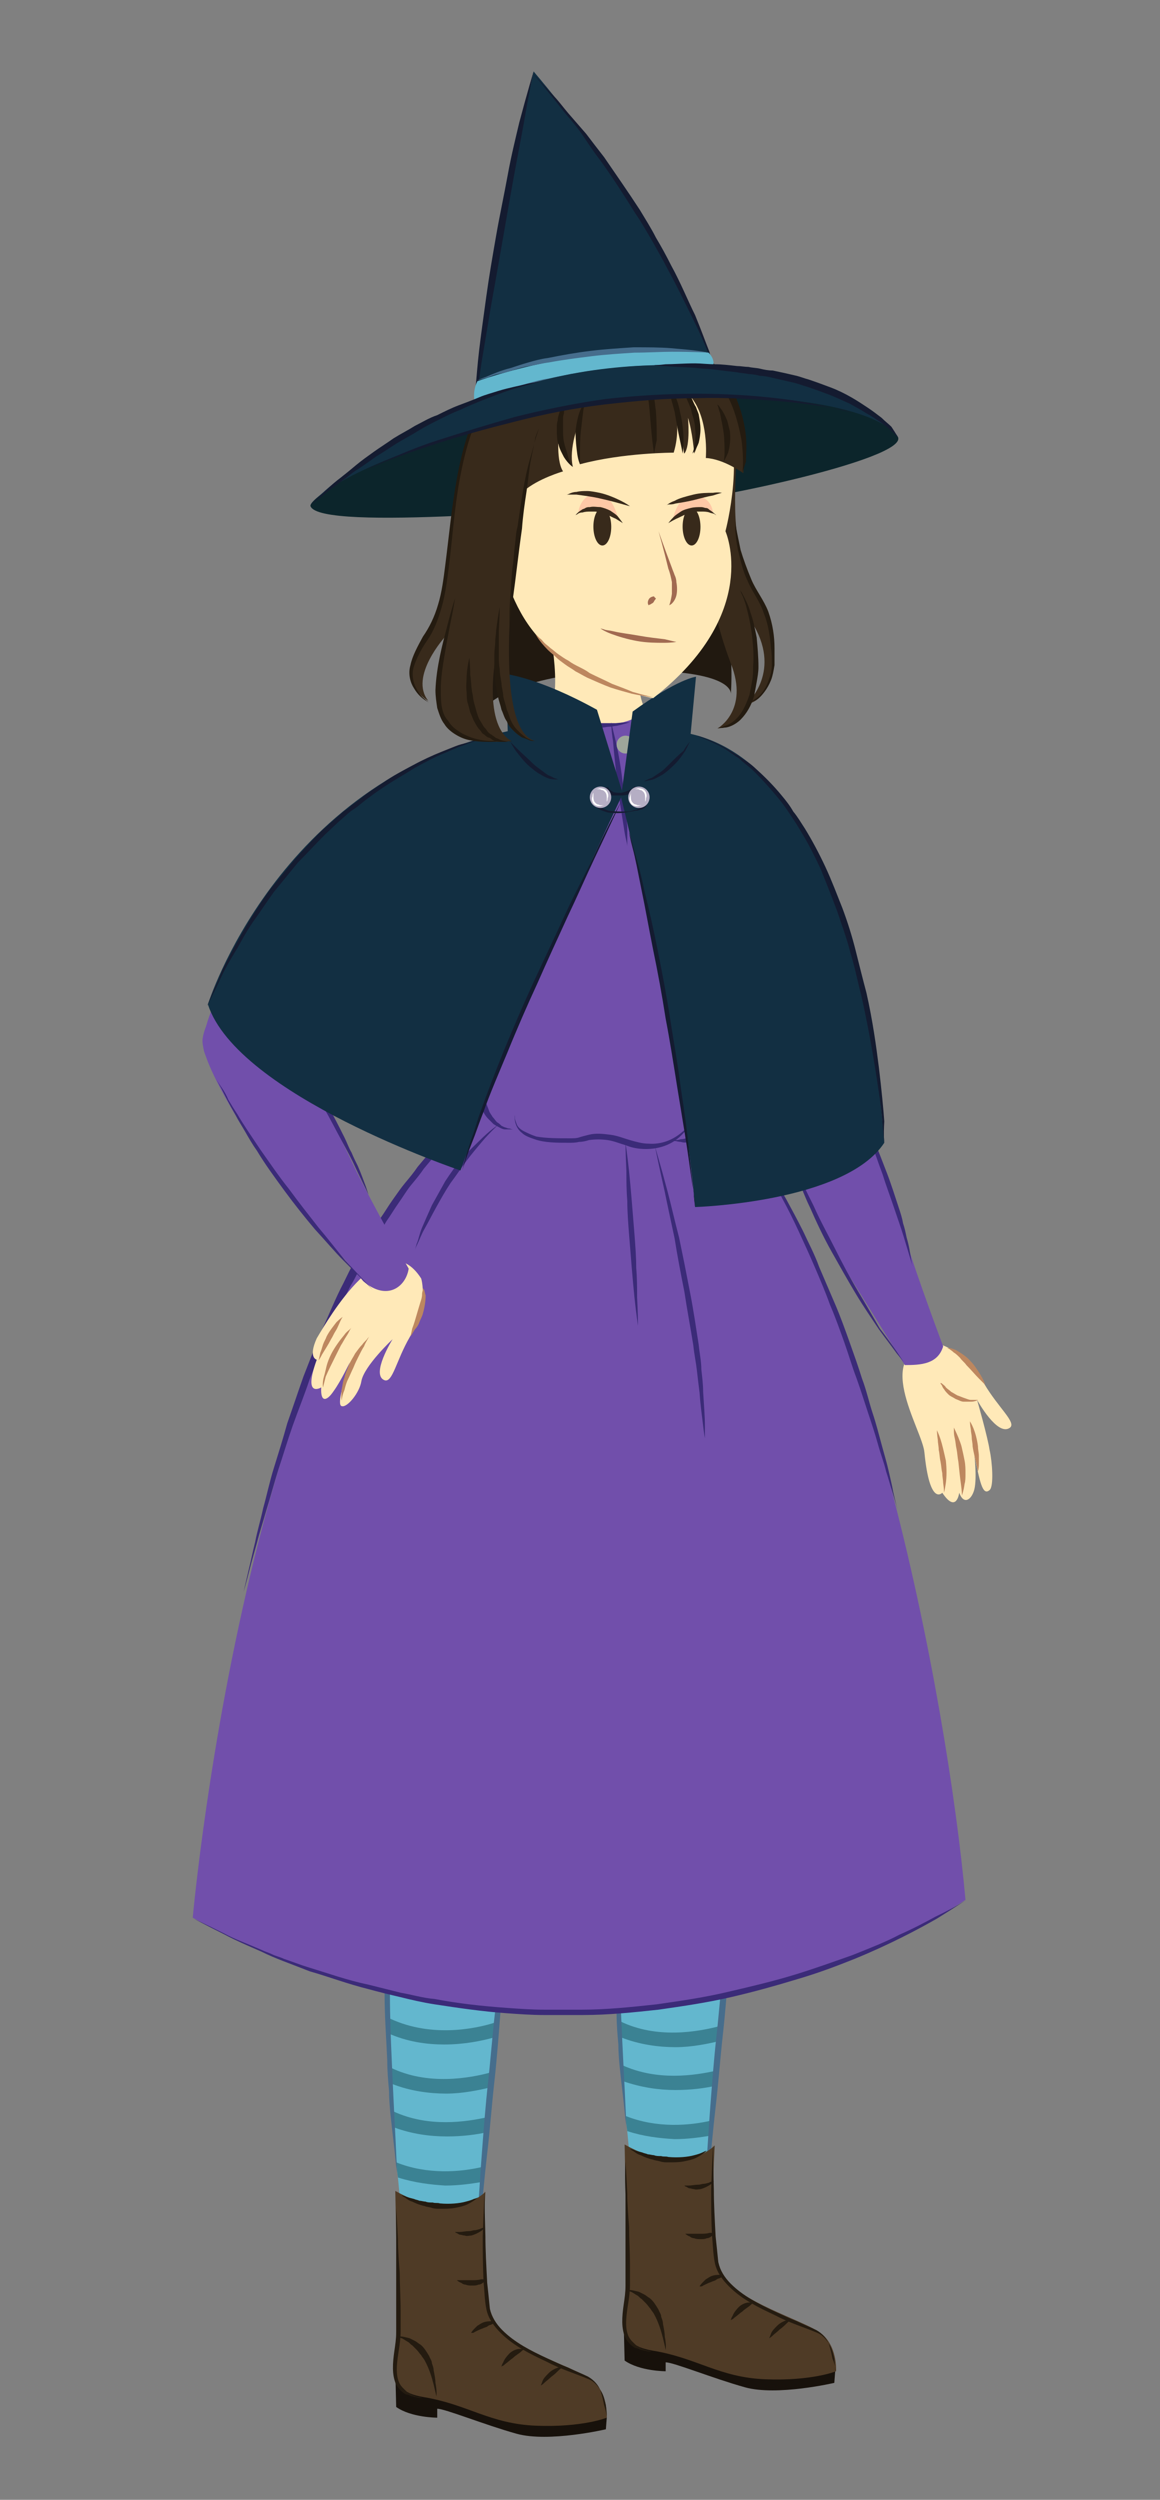 <svg width="130px" height="280px" viewBox="0 0 130 280" version="1.1" xml:space="preserve" xmlns="http://www.w3.org/2000/svg" xmlns:xlink="http://www.w3.org/1999/xlink">
  <rect x="0" y="0" width="130" height="280" fill="#808080" stroke="none"/>
  <!-- Generator: Sketch 49.3 (51167) - http://www.bohemiancoding.com/sketch -->
  <defs/>
  <g>
    <title>witch-c</title>
    <desc>Created with Sketch.</desc>
    <g id="witch-c" stroke="none" stroke-width="1" fill="none" fill-rule="evenodd">
      <g id="Witch-Sassy" transform="translate(21, 8)" fill-rule="nonzero">
        <g id="Group" transform="translate(54, 75)">
          <g transform="translate(26, 67)" id="Shape">
            <path d="M4.1,0.5 C4.1,0.5 7,1.1 9.3,5 C10.9,7.7 12.9,9.3 12.2,9.9 C10.8,11 8.5,6.8 8.5,6.8 C8.5,6.8 9.7,11 9.9,12.4 C10.2,13.7 10.4,16.5 9.9,16.9 C9.1,17.6 8.8,15.9 8.2,13 C8.2,13 8.5,15.5 8.2,16.8 C7.9,18 7,18.6 6.5,17.2 C6.5,17.2 6.2,19.6 4.6,17.2 C4.6,17.2 3.2,18.8 2.6,12.7 C2.4,10.1 -3.7,1.1 4.1,0.5 Z" fill="#FFE9B8"/>
            <path d="M4.8,17.2 C4.8,17.2 4.8,16.8 4.7,16.1 C4.7,15.8 4.6,15.4 4.6,15 C4.5,14.6 4.5,14.2 4.4,13.7 C4.3,13.3 4.3,12.8 4.2,12.4 C4.2,12 4.1,11.6 4.1,11.3 C4,10.6 4,10.2 4,10.2 C4,10.2 4.2,10.6 4.4,11.2 C4.6,11.8 4.8,12.7 5,13.6 C5.1,14.5 5.1,15.4 5,16.1 C4.9,16.8 4.8,17.2 4.8,17.2 Z" fill="#BD875F"/>
            <path d="M6.8,17.5 C6.8,17.5 6.8,17 6.7,16.3 C6.6,15.6 6.5,14.7 6.4,13.7 C6.3,13.2 6.3,12.8 6.2,12.3 C6.1,11.9 6.1,11.5 6,11.1 C5.9,10.7 5.9,10.5 5.9,10.2 C5.9,10 5.9,9.9 5.9,9.9 C5.9,9.9 6.1,10.3 6.4,11 C6.5,11.3 6.7,11.7 6.8,12.2 C6.9,12.6 7,13.1 7.1,13.6 C7.2,14.1 7.2,14.6 7.2,15 C7.2,15.5 7.2,15.9 7.1,16.2 C7,17 6.8,17.5 6.8,17.5 Z" fill="#BD875F"/>
            <path d="M8.6,14.8 C8.6,14.8 8.5,14.4 8.4,13.9 C8.3,13.4 8.1,12.7 8,12 C8,11.6 7.9,11.3 7.9,11 C7.9,10.7 7.8,10.4 7.8,10.1 C7.7,9.6 7.7,9.2 7.7,9.2 C7.7,9.2 7.9,9.5 8.1,10 C8.3,10.5 8.5,11.2 8.6,12 C8.6,12.4 8.7,12.7 8.7,13.1 C8.7,13.4 8.7,13.8 8.7,14 C8.7,14.5 8.6,14.8 8.6,14.8 Z" fill="#BD875F"/>
            <path d="M5.1,1 C5.1,1 5.2,1 5.4,1 C5.6,1 5.8,1.1 6.1,1.2 C6.6,1.5 7.3,1.9 7.8,2.5 C8.1,2.8 8.3,3.1 8.5,3.4 C8.7,3.7 8.9,4 9,4.2 C9.3,4.7 9.4,5.1 9.4,5.1 C9.4,5.1 9.1,4.8 8.7,4.4 C8.3,4 7.8,3.4 7.3,2.9 C7.1,2.6 6.8,2.4 6.6,2.1 C6.4,1.9 6.1,1.6 5.9,1.5 C5.7,1.3 5.5,1.2 5.4,1.1 C5.2,1 5.1,1 5.1,1 Z" fill="#BD875F"/>
            <path d="M8.6,6.8 C8.6,6.8 8.3,7 7.8,7 C7.6,7 7.3,7 7,7 C6.7,7 6.4,6.8 6.1,6.7 C5.8,6.5 5.5,6.4 5.3,6.2 C5.1,6 4.9,5.8 4.8,5.6 C4.6,5.4 4.6,5.2 4.5,5.1 C4.4,5 4.4,4.9 4.4,4.9 C4.4,4.9 4.5,4.9 4.6,5 C4.7,5.1 4.9,5.2 5,5.4 C5.2,5.6 5.4,5.7 5.6,5.9 C5.8,6 6.1,6.2 6.3,6.3 C6.6,6.4 6.8,6.5 7.1,6.6 C7.4,6.7 7.6,6.8 7.8,6.8 C8.3,6.8 8.6,6.8 8.6,6.8 Z" fill="#BD875F"/>
          </g>
          <g transform="translate(11, 35)" id="Shape">
            <g>
              <path d="M7,1 C10.3,4.3 13.5,14.1 15.5,20.8 C16.8,25.1 19.7,32.8 19.7,32.8 C19.1,34.8 17.2,34.9 15.4,34.9 C15.4,34.9 13.4,31.7 9.6,25.6 C5.5,19 0.1,6.6 0.9,3.8 C1.8,0.5 5.3,-0.6 7,1 Z" fill="#714FAB"/>
              <path d="M8.8,3.4 C8.8,3.4 9.5,4.6 10.4,6.4 C10.9,7.3 11.4,8.4 11.9,9.6 C12.4,10.8 12.9,12.1 13.4,13.4 C13.9,14.7 14.3,16 14.7,17.2 C14.9,17.8 15.1,18.4 15.2,19 C15.4,19.6 15.5,20.1 15.6,20.6 C15.9,21.6 16,22.4 16.1,23 C16.2,23.6 16.3,23.9 16.3,23.9 C16.3,23.9 15.9,22.6 15.3,20.6 C15,19.6 14.6,18.5 14.2,17.3 C13.8,16.1 13.3,14.8 12.9,13.5 C12.4,12.2 12,10.9 11.5,9.7 C11,8.5 10.6,7.4 10.2,6.4 C9.4,4.6 8.8,3.4 8.8,3.4 Z" fill="#3B2B78"/>
            </g>
            <path d="M15.3,34.6 C15.3,34.6 15,34.2 14.5,33.6 C14,32.9 13.3,32 12.5,30.9 C11.7,29.7 10.8,28.4 9.9,26.9 C9,25.4 8.1,23.8 7.2,22.2 C6.3,20.6 5.5,18.9 4.8,17.3 C4.4,16.5 4.1,15.7 3.8,15 C3.5,14.3 3.2,13.6 3,12.9 C2.5,11.6 2.2,10.5 1.9,9.7 C1.7,8.9 1.5,8.5 1.5,8.5 C1.5,8.5 1.7,8.9 2,9.7 C2.1,10.1 2.3,10.5 2.5,11.1 C2.7,11.6 3,12.2 3.2,12.8 C3.7,14.1 4.4,15.5 5.2,17.1 C5.9,18.7 6.8,20.3 7.6,21.9 C8.4,23.5 9.3,25.2 10.2,26.7 C11.1,28.2 11.9,29.6 12.6,30.8 C14.3,33 15.3,34.6 15.3,34.6 Z" fill="#3B2B78"/>
          </g>
          <g id="Shape">
            <path d="M13.8,13.5 C12.3,9.5 4.7,-6.4 0.8,4.5 C-3,15.1 12.7,48 17.2,43.2 C21.8,38.5 17.2,22.4 13.8,13.5 Z" fill="#714FAB"/>
            <path d="M11.1,7.5 C11.1,7.5 11.8,8.7 12.7,10.5 C13.1,11.4 13.6,12.5 14.1,13.7 C14.6,14.9 15.1,16.1 15.5,17.4 C15.9,18.7 16.3,20 16.7,21.2 C17.1,22.4 17.3,23.6 17.5,24.6 C17.7,25.6 17.9,26.4 18,27 C18.1,27.6 18.1,27.9 18.1,27.9 C18.1,27.9 18,27.6 17.8,27 C17.7,26.4 17.4,25.6 17.1,24.7 C16.8,23.7 16.5,22.6 16.1,21.4 C15.7,20.2 15.3,18.9 14.8,17.7 C14.4,16.4 13.9,15.2 13.5,14 C13,12.8 12.6,11.7 12.3,10.8 C11.6,8.8 11.1,7.5 11.1,7.5 Z" fill="#3B2B78"/>
            <path d="M3.5,0.9 C3.5,0.9 3.4,0.9 3.2,1.1 C3,1.2 2.7,1.4 2.4,1.8 C2.1,2.1 1.7,2.6 1.5,3.2 C1.3,3.5 1.3,3.8 1.1,4.1 C1,4.4 0.9,4.8 0.8,5.2 C0.6,6 0.6,6.8 0.5,7.7 C0.5,8.2 0.5,8.6 0.5,9.1 C0.5,9.3 0.5,9.6 0.5,9.8 C0.5,10 0.5,10.3 0.6,10.5 C0.7,11.5 0.8,12.5 1,13.5 C1.2,14.5 1.4,15.6 1.7,16.6 C2,17.6 2.2,18.7 2.5,19.6 C2.8,20.6 3.1,21.6 3.4,22.5 C3.7,23.4 4.1,24.3 4.4,25.2 C4.7,26.1 5,26.9 5.3,27.6 C6.5,30.6 7.3,32.5 7.3,32.5 C7.3,32.5 6.4,30.6 5,27.7 C4.7,27 4.4,26.2 4,25.3 C3.7,24.4 3.3,23.6 3,22.6 C2.7,21.6 2.4,20.7 2,19.7 C1.6,18.7 1.4,17.7 1.1,16.6 C0.8,15.6 0.6,14.5 0.5,13.5 C0.3,12.5 0.2,11.4 0.1,10.4 C1.42108547e-14,9.9 1.42108547e-14,9.4 1.42108547e-14,8.9 C1.42108547e-14,8.4 1.42108547e-14,7.9 1.42108547e-14,7.5 C0.1,6.6 0.2,5.7 0.4,4.9 C0.5,4.5 0.6,4.1 0.8,3.8 C1,3.5 1.1,3.1 1.3,2.9 C1.6,2.3 2,1.9 2.4,1.6 C2.8,1.3 3.1,1.1 3.3,1 C3.4,0.9 3.5,0.9 3.5,0.9 Z" fill="#3B2B78"/>
          </g>
        </g>
        <g id="Group" transform="translate(21, 142)">
          <g transform="translate(1, 49)" id="Shape">
            <g>
              <path d="M14.3,8.6 L9.8,59.4 C9.8,59.4 6,61.9 3.1,58.6 C3.1,58.6 -2.9,13.2 2.5,3.7 C6,-2.3 14.6,-0.9 14.3,8.6 Z" fill="#63B7CE"/>
              <g fill="#3B8293">
                <path d="M12.1,33.1 L12,34.8 C10.7,35.1 8.9,35.5 7,35.5 C5.1,35.5 2.9,35.2 0.9,34.4 C0.9,33.8 0.8,33.2 0.8,32.6 C4.9,34.6 9.6,33.8 12.1,33.1 Z"/>
                <path d="M12.6,27.5 L12.4,29.2 C11,29.6 9,30 6.8,30 C4.8,30 2.6,29.7 0.4,28.7 C0.4,28.1 0.4,27.5 0.3,26.9 C5,29.3 10.2,28.3 12.6,27.5 Z"/>
                <path d="M10.1,1 C8.8,1 7.4,0.9 5.9,0.6 C7.7,-0.2 9.7,-0.1 11.3,1 C10.8,1 10.5,1 10.1,1 Z"/>
                <path d="M1.2,39.3 C1.2,38.7 1.1,38.1 1.1,37.5 C5,39.3 9.2,38.7 11.8,38.1 L11.7,39.8 C10.4,40.1 8.8,40.3 7.1,40.3 C5.1,40.3 3.1,40 1.2,39.3 Z"/>
                <path d="M1.6,44.9 C1.5,44.3 1.5,43.7 1.4,43.2 C4.9,44.6 8.6,44.3 11.1,43.7 L11,45.4 C9.8,45.6 8.4,45.8 6.9,45.8 C5.3,45.7 3.5,45.5 1.6,44.9 Z"/>
                <path d="M0.3,23.5 C0.3,22.9 0.3,22.4 0.3,21.8 C5.2,23.9 10.5,22.8 13.1,22.1 L13,23.8 C11.5,24.2 9.3,24.6 6.9,24.6 C4.8,24.6 2.6,24.3 0.3,23.5 Z"/>
                <path d="M0.3,17.6 C0.4,15 0.5,12.6 0.8,10.4 C6.1,12.2 11.7,11 14.1,10.3 L14,12 C12.4,12.4 9.9,12.9 7.1,12.9 C5.1,12.9 2.9,12.7 0.7,12 C0.6,13.2 0.5,14.5 0.5,15.9 C5.5,17.8 11,16.8 13.7,16.1 L13.6,17.8 C12,18.2 9.8,18.6 7.2,18.6 C5,18.7 2.6,18.4 0.3,17.6 Z"/>
                <path d="M1.8,5.4 C2,4.9 2.2,4.4 2.4,3.9 C6.5,5.2 10.9,4.8 13.7,4.2 C13.9,4.7 14,5.2 14.1,5.7 C12.6,6 10.6,6.3 8.4,6.3 C6.3,6.4 4.1,6.2 1.8,5.4 Z"/>
              </g>
              <path d="M2,4.6 C2,4.6 1.9,4.7 1.8,5 C1.7,5.3 1.6,5.7 1.5,6.2 C1.3,7.3 1,8.8 0.9,10.7 C0.8,11.6 0.8,12.6 0.7,13.7 C0.7,14.8 0.6,15.9 0.6,17.1 C0.6,18.3 0.6,19.5 0.6,20.7 C0.6,21.9 0.6,23.2 0.7,24.4 C0.7,26.9 0.8,29.4 0.9,31.7 C1,34 1.1,36.2 1.2,38.1 C1.4,41.9 1.5,44.4 1.5,44.4 C1.5,44.4 1.4,43.8 1.3,42.7 C1.2,41.6 1,40.1 0.8,38.2 C0.7,37.3 0.6,36.2 0.6,35.2 C0.5,34.1 0.4,33 0.4,31.8 C0.3,29.5 0.1,26.9 0.1,24.4 C0.1,23.1 0.1,21.9 0.1,20.7 C0.1,19.5 0.1,18.2 0.2,17.1 C0.2,15.9 0.3,14.8 0.4,13.7 C0.5,12.6 0.6,11.6 0.7,10.7 C0.8,9.8 0.9,8.9 1.1,8.2 C1.3,7.4 1.4,6.8 1.6,6.3 C1.7,5.8 1.9,5.4 2,5.1 C1.9,4.8 2,4.6 2,4.6 Z" fill="#466D8C"/>
              <path d="M14,12.3 C14,12.3 14,13 13.9,14.2 C13.8,15.4 13.7,17.1 13.6,19.2 C13.4,21.3 13.3,23.7 13.1,26.2 C12.9,28.8 12.7,31.5 12.4,34.2 C12.1,36.9 11.9,39.7 11.6,42.2 C11.3,44.8 11.1,47.2 10.9,49.2 C10.7,51.2 10.5,53 10.3,54.2 C10.2,55.4 10.1,56.1 10.1,56.1 C10.1,56.1 10.1,55.4 10.2,54.2 C10.3,53 10.4,51.3 10.5,49.2 C10.7,47.1 10.8,44.7 11,42.2 C11.2,39.6 11.4,36.9 11.7,34.2 C12,31.5 12.2,28.7 12.5,26.2 C12.8,23.6 13,21.2 13.2,19.2 C13.4,17.2 13.6,15.4 13.8,14.2 C13.9,13 14,12.3 14,12.3 Z" fill="#466D8C"/>
            </g>
            <g transform="translate(1, 46)">
              <path d="M24,25.8 L23.9,27.1 C23.9,27.1 17.5,28.6 13.9,27.6 C10.3,26.6 5.9,24.8 5,24.8 L5,25.8 C5,25.8 2.1,25.8 0.4,24.6 L0.3,20.5 C0.2,20.5 20.6,18.5 24,25.8 Z" fill="#17110B"/>
              <path d="M10.4,0.5 C10.4,0.5 7,4.2 0.3,0.4 C0.3,0.4 0.6,14.3 0.6,16.9 C0.6,19.4 -1.4,22.7 3.5,23.5 C8.4,24.3 10.9,26.5 16.1,26.7 C21.3,26.9 24,25.8 24,25.8 C24,25.8 24.2,22.8 22.1,21.4 C19.9,20 13.2,18 11.4,15.2 C9.6,12.4 10.4,0.5 10.4,0.5 Z" fill="#4F3B26"/>
              <path d="M24,25.8 C24,25.8 24,25.3 23.9,24.4 C23.8,24 23.7,23.4 23.4,22.9 C23.1,22.4 22.7,21.8 22,21.5 C20.6,20.9 18.9,20.4 17.2,19.5 C15.5,18.7 13.6,17.8 12.1,16.3 C11.4,15.6 10.7,14.7 10.5,13.6 C10.3,12.6 10.3,11.6 10.2,10.7 C10.1,8.8 10.1,7 10.1,5.5 C10.2,2.5 10.3,0.4 10.3,0.4 C10.3,0.4 10.3,2.4 10.4,5.5 C10.4,7 10.5,8.8 10.6,10.7 C10.7,11.6 10.8,12.6 10.9,13.6 C11.1,14.5 11.6,15.3 12.3,16 C13.7,17.4 15.5,18.3 17.2,19.1 C18.1,19.5 18.9,19.9 19.7,20.2 C20.5,20.6 21.3,20.9 21.9,21.2 C22.6,21.6 23.1,22.2 23.3,22.8 C23.5,23.4 23.6,23.9 23.7,24.4 C24,25.3 24,25.8 24,25.8 Z" fill="#241B10"/>
              <path d="M9.6,1.1 C9.6,1.1 9.2,1.5 8.4,1.9 C8,2.1 7.5,2.2 7,2.3 C6.5,2.4 5.9,2.4 5.3,2.4 C5,2.4 4.7,2.4 4.4,2.3 C4.1,2.2 3.8,2.2 3.6,2.1 C3.1,2 2.6,1.8 2.2,1.6 C1.8,1.5 1.5,1.2 1.3,1.1 C1.1,1 1,0.9 1,0.9 C1,0.9 1.1,0.9 1.4,1 C1.6,1.1 2,1.2 2.4,1.3 C2.6,1.4 2.8,1.4 3,1.5 C3.2,1.5 3.5,1.6 3.7,1.6 C3.9,1.7 4.2,1.7 4.5,1.7 C4.8,1.8 5,1.7 5.3,1.8 C6.4,1.9 7.5,1.8 8.2,1.6 C8.6,1.5 8.9,1.4 9.1,1.3 C9.5,1.2 9.6,1.1 9.6,1.1 Z" fill="#241B10"/>
              <path d="M0.4,2.3 C0.4,2.3 0.5,3.7 0.6,5.9 C0.6,7 0.7,8.3 0.8,9.6 C0.8,11 0.9,12.4 0.9,13.9 C0.9,14.6 0.9,15.4 0.9,16.1 C0.9,16.8 0.8,17.6 0.7,18.2 C0.5,19.5 0.3,20.8 0.7,21.8 C0.9,22.3 1.3,22.6 1.6,22.9 C1.8,23 2,23.1 2.1,23.2 C2.3,23.3 2.4,23.3 2.6,23.4 C2.9,23.5 3.2,23.5 3.3,23.6 C3.5,23.6 3.6,23.6 3.6,23.6 C3.6,23.6 3.5,23.6 3.3,23.6 C3.1,23.6 2.9,23.6 2.6,23.5 C2.4,23.5 2.3,23.4 2.1,23.4 C1.9,23.3 1.7,23.2 1.5,23.2 C1.1,23 0.7,22.6 0.4,22.1 C-0.1,21 -4.10782519e-15,19.7 0.2,18.3 C0.3,17.6 0.4,17 0.4,16.2 C0.4,15.5 0.4,14.8 0.4,14 C0.4,12.5 0.4,11.1 0.4,9.7 C0.4,8.3 0.4,7.1 0.4,6 C0.4,3.8 0.4,2.3 0.4,2.3 Z" fill="#241B10"/>
              <path d="M19,20.2 C19,20.2 18.8,20.3 18.6,20.5 C18.4,20.7 18.1,21 17.8,21.2 C17.5,21.5 17.2,21.7 17,21.9 C16.8,22.1 16.6,22.2 16.6,22.2 C16.6,22.2 16.7,22 16.8,21.7 C16.9,21.4 17.2,21.1 17.5,20.8 C17.8,20.5 18.2,20.3 18.5,20.2 C18.7,20.1 19,20.2 19,20.2 Z" fill="#241B10"/>
              <path d="M14.8,18.1 C14.8,18.1 14.6,18.2 14.4,18.4 C14.2,18.6 13.8,18.8 13.5,19.1 C13.2,19.3 12.9,19.6 12.6,19.8 C12.5,19.9 12.4,20 12.3,20 C12.2,20.1 12.2,20.1 12.2,20.1 C12.2,20.1 12.2,19.9 12.4,19.6 C12.5,19.3 12.8,18.9 13.1,18.6 C13.4,18.3 13.9,18.1 14.2,18.1 C14.6,18.1 14.8,18.1 14.8,18.1 Z" fill="#241B10"/>
              <path d="M11.4,15.2 C11.4,15.2 11.2,15.3 11,15.4 C10.9,15.4 10.7,15.5 10.6,15.6 C10.4,15.7 10.3,15.7 10.1,15.8 C9.8,15.9 9.4,16.1 9.2,16.2 C9.1,16.3 9,16.3 8.9,16.3 C8.8,16.3 8.8,16.3 8.8,16.3 C8.8,16.3 8.9,16.1 9.1,15.9 C9.2,15.8 9.3,15.7 9.5,15.5 C9.7,15.4 9.8,15.3 10,15.2 C10.4,15 10.8,15 11.1,15 C11.2,15.1 11.4,15.2 11.4,15.2 Z" fill="#241B10"/>
              <path d="M10.5,10.3 C10.5,10.3 10.4,10.5 10.1,10.7 C10,10.8 9.8,10.9 9.6,10.9 C9.4,11 9.2,11 8.9,11 C8.7,11 8.4,11 8.2,10.9 C8,10.9 7.8,10.8 7.7,10.7 C7.4,10.6 7.2,10.4 7.2,10.4 C7.2,10.4 7.4,10.4 7.7,10.4 C7.9,10.4 8,10.4 8.2,10.4 C8.4,10.4 8.6,10.4 8.8,10.4 C9.2,10.4 9.6,10.4 9.9,10.3 C10.2,10.3 10.5,10.3 10.5,10.3 Z" fill="#241B10"/>
              <path d="M10.3,4.5 C10.3,4.5 10.2,4.7 9.9,4.9 C9.6,5.1 9.2,5.3 8.8,5.4 C8.6,5.4 8.3,5.5 8.1,5.4 C7.9,5.4 7.7,5.3 7.5,5.3 C7.3,5.2 7.2,5.1 7.1,5.1 C7,5 7,5 7,5 C7,5 7.2,5 7.5,5 C7.8,5 8.2,4.9 8.6,4.9 C8.8,4.9 9,4.8 9.2,4.8 C9.4,4.8 9.6,4.7 9.7,4.7 C10.1,4.5 10.3,4.5 10.3,4.5 Z" fill="#241B10"/>
              <path d="M4.9,23.4 C4.9,23.4 4.8,22.9 4.6,22.1 C4.4,21.3 4.1,20.3 3.6,19.4 C3.5,19.2 3.3,19 3.2,18.8 C3,18.6 2.9,18.4 2.7,18.2 C2.5,18 2.4,17.9 2.2,17.7 C2,17.6 1.9,17.4 1.7,17.3 C1.5,17.2 1.4,17.1 1.2,17 C1.1,16.9 0.9,16.9 0.8,16.8 C0.6,16.7 0.5,16.7 0.5,16.7 C0.5,16.7 0.6,16.7 0.9,16.7 C1.1,16.7 1.5,16.8 1.9,16.9 C2.1,17 2.3,17.1 2.5,17.2 C2.7,17.3 2.9,17.5 3.1,17.6 C3.5,17.9 3.8,18.4 4.1,18.9 C4.2,19.2 4.4,19.4 4.4,19.7 C4.5,20 4.6,20.2 4.6,20.5 C4.7,21 4.8,21.5 4.8,21.9 C5,22.9 4.9,23.4 4.9,23.4 Z" fill="#241B10"/>
            </g>
          </g>
          <g id="Shape">
            <path d="M10.9,59.7 C19.1,60.9 21.8,20 18.9,8.8 C16,-2.4 3.3,-3.5 1.8,14.3 C0.3,32.1 0.1,58.1 10.9,59.7 Z" fill="#63B7CE"/>
            <g transform="translate(0, 2)">
              <g transform="translate(1, 0)" fill="#3B8293">
                <path d="M10.1,42.3 C7.5,42.3 4.3,41.8 0.7,40.3 C0.6,39.7 0.6,39.1 0.5,38.5 C6.2,41.2 10.8,41 13.8,40.4 C15.6,40 17,39.4 17.9,38.9 C17.8,39.5 17.7,40.2 17.6,40.8 C16.7,41.2 15.5,41.6 14.2,41.9 C13,42.1 11.6,42.3 10.1,42.3 Z"/>
                <path d="M10,19.7 C7.3,19.7 4,19.3 0.4,17.9 C0.4,17.3 0.5,16.8 0.5,16.3 C6.3,18.6 11,18.4 14,17.8 C16.3,17.3 17.9,16.6 18.9,16.1 C18.9,16.7 18.9,17.2 19,17.8 C17.9,18.3 16.4,18.9 14.4,19.3 C13.2,19.5 11.7,19.7 10,19.7 Z"/>
                <path d="M14.3,2.7 C13.1,3 11.6,3.1 9.9,3.1 C8,3.1 5.9,2.9 3.6,2.3 C3.9,1.8 4.3,1.3 4.7,0.9 C8.5,1.7 11.7,1.5 13.9,1.1 C14.2,1 14.5,1 14.7,0.9 C15.1,1.3 15.5,1.7 15.8,2.2 C15.4,2.5 14.9,2.6 14.3,2.7 Z"/>
                <path d="M10,8.2 C7.6,8.2 4.9,7.9 1.8,6.9 C1.9,6.4 2.1,5.9 2.3,5.4 C7.3,7 11.3,6.8 14,6.2 C15.3,5.9 16.5,5.6 17.4,5.2 C17.6,5.7 17.7,6.2 17.9,6.7 C17,7.1 15.8,7.5 14.4,7.7 C13.1,8 11.7,8.1 10,8.2 Z"/>
                <path d="M10,13.8 C7.4,13.8 4.3,13.4 0.8,12.2 C0.8,11.6 0.9,11.1 1,10.6 C6.6,12.7 11.1,12.5 14,11.9 C16,11.5 17.5,10.9 18.5,10.4 C18.6,10.9 18.6,11.5 18.7,12.1 C17.6,12.6 16.2,13.1 14.4,13.5 C13.2,13.6 11.7,13.8 10,13.8 Z"/>
                <path d="M10.1,48 C7.7,48 4.9,47.6 1.6,46.4 C1.5,45.8 1.3,45.2 1.2,44.5 C6.5,46.8 10.9,46.6 13.7,46 C14.9,45.7 15.9,45.4 16.8,45 C16.7,45.6 16.5,46.3 16.4,46.9 C15.7,47.1 15,47.4 14.2,47.6 C13,47.8 11.7,48 10.1,48 Z"/>
                <path d="M4,53 C3.7,52.4 3.4,51.8 3.1,51.2 C8,52.5 13,51.5 15.3,50.9 C15.1,51.5 14.9,52.1 14.7,52.7 C13.1,53.1 10.9,53.5 8.4,53.5 C7,53.4 5.5,53.3 4,53 Z"/>
                <path d="M10.3,37.2 C7.5,37.2 4.1,36.7 0.2,35 C0.2,34.4 0.1,33.8 0.1,33.2 C6.1,36 10.9,35.9 14,35.2 C16,34.8 17.4,34.1 18.4,33.6 C18.3,34.2 18.3,34.8 18.2,35.5 C17.2,36 16,36.4 14.4,36.8 C13.3,37 11.9,37.2 10.3,37.2 Z"/>
                <path d="M10.1,31.5 C7.3,31.5 3.9,31 0.1,29.5 C0.1,28.9 0.1,28.4 0.1,27.8 C6.1,30.3 11,30.1 14.1,29.5 C16.2,29.1 17.8,28.4 18.8,27.9 C18.8,28.5 18.7,29.1 18.7,29.7 C17.6,30.2 16.2,30.7 14.5,31.1 C13.3,31.3 11.8,31.5 10.1,31.5 Z"/>
                <path d="M10.1,25.4 C7.3,25.4 4,24.9 0.2,23.5 C0.2,22.9 0.2,22.4 0.3,21.8 C6.2,24.2 11,24 14.2,23.4 C16.5,22.9 18.2,22.2 19.2,21.6 C19.2,22.2 19.2,22.8 19.2,23.4 C18.1,23.9 16.6,24.5 14.7,24.9 C13.2,25.2 11.7,25.4 10.1,25.4 Z"/>
              </g>
              <path d="M4.2,51.4 C4.2,51.4 3.9,50.8 3.5,49.7 C3.3,49.2 3.1,48.5 2.9,47.7 C2.7,46.9 2.4,46.1 2.3,45.1 C2.1,44.1 1.9,43.1 1.7,42 C1.6,40.9 1.3,39.7 1.2,38.5 C1.1,37.3 1,36 0.9,34.7 C0.8,33.4 0.8,32.1 0.7,30.8 C0.7,29.5 0.7,28.2 0.7,26.9 C0.7,25.6 0.7,24.3 0.8,23.1 C0.9,21.9 0.9,20.7 1,19.6 C1.1,18.5 1.2,17.4 1.3,16.4 C1.5,14.4 1.7,12.8 1.8,11.7 C1.9,10.6 2,9.9 2,9.9 C2,9.9 2,10.6 1.9,11.7 C1.8,12.8 1.7,14.5 1.6,16.4 C1.5,17.4 1.5,18.4 1.4,19.6 C1.3,20.7 1.3,21.9 1.3,23.1 C1.2,24.3 1.2,25.6 1.2,26.9 C1.2,28.2 1.2,29.5 1.2,30.8 C1.2,32.1 1.2,33.4 1.3,34.7 C1.4,36 1.5,37.2 1.6,38.5 C1.7,39.7 1.9,40.9 2,42 C2.2,43.1 2.3,44.2 2.5,45.1 C2.8,47 3.2,48.6 3.6,49.7 C3.9,50.8 4.2,51.4 4.2,51.4 Z" fill="#466D8C"/>
              <path d="M18.6,5.7 C18.6,5.7 18.7,5.8 18.8,6.2 C18.9,6.5 19,7 19.1,7.5 C19.3,8.6 19.6,10.3 19.8,12.3 C19.9,13.3 20,14.4 20.1,15.5 C20.2,16.6 20.3,17.9 20.3,19.1 C20.3,20.4 20.3,21.7 20.3,23 C20.3,24.3 20.2,25.7 20.2,27 C20.1,28.3 20,29.7 19.9,31 C19.8,32.3 19.6,33.6 19.5,34.8 C19.4,36 19.2,37.2 19,38.4 C18.8,39.5 18.6,40.6 18.4,41.6 C18.2,42.6 18.1,43.5 17.9,44.3 C17.7,45.1 17.6,45.8 17.4,46.4 C17.1,47.5 17,48.2 17,48.2 C17,48.2 17.1,47.5 17.3,46.4 C17.4,45.8 17.5,45.1 17.7,44.3 C17.9,43.5 18,42.6 18.1,41.6 C18.2,40.6 18.4,39.5 18.6,38.4 C18.7,37.3 18.9,36.1 19,34.8 C19.1,33.6 19.2,32.3 19.4,31 C19.5,29.7 19.6,28.4 19.6,27 C19.6,25.7 19.7,24.3 19.7,23 C19.7,21.7 19.7,20.4 19.7,19.1 C19.7,16.6 19.6,14.3 19.4,12.3 C19.2,10.3 19.1,8.6 18.9,7.5 C18.8,6.9 18.7,6.5 18.7,6.2 C18.7,5.8 18.6,5.7 18.6,5.7 Z" fill="#466D8C"/>
            </g>
          </g>
        </g>
        <g id="Group" transform="translate(47, 137)">
          <g transform="translate(0, 48)" id="Shape">
            <g>
              <path d="M15,9.4 L10.5,60.2 C10.5,60.2 6.7,62.7 3.8,59.4 C3.8,59.4 -2.2,14 3.2,4.5 C6.6,-1.6 15.2,-0.1 15,9.4 Z" fill="#63B7CE"/>
              <g transform="translate(1, 0)" fill="#3B8293">
                <path d="M11.8,33.9 L11.7,35.6 C10.4,35.9 8.6,36.3 6.7,36.3 C4.8,36.3 2.6,36 0.6,35.2 C0.6,34.6 0.5,34 0.5,33.4 C4.6,35.4 9.2,34.6 11.8,33.9 Z"/>
                <path d="M12.3,28.3 L12.1,30 C10.7,30.4 8.7,30.8 6.5,30.8 C4.5,30.8 2.3,30.5 0.1,29.5 C0.1,28.9 0.1,28.3 -7.10542736e-15,27.7 C4.7,30.1 9.8,29 12.3,28.3 Z"/>
                <path d="M9.7,1.8 C8.4,1.8 7,1.7 5.5,1.4 C7.3,0.6 9.3,0.7 10.9,1.8 C10.5,1.8 10.1,1.8 9.7,1.8 Z"/>
                <path d="M0.8,40.1 C0.8,39.5 0.7,38.9 0.7,38.3 C4.6,40.1 8.8,39.5 11.4,38.9 L11.3,40.6 C10,40.9 8.4,41.1 6.7,41.1 C4.8,41.1 2.8,40.8 0.8,40.1 Z"/>
                <path d="M1.3,45.7 C1.2,45.1 1.2,44.5 1.1,44 C4.6,45.4 8.3,45.1 10.8,44.5 L10.7,46.2 C9.5,46.4 8.1,46.6 6.6,46.6 C4.9,46.5 3.1,46.3 1.3,45.7 Z"/>
                <path d="M0,24.2 C0,23.6 0,23.1 0,22.5 C4.9,24.6 10.2,23.5 12.8,22.8 L12.7,24.5 C11.2,24.9 9,25.3 6.6,25.3 C4.5,25.4 2.2,25.1 0,24.2 Z"/>
                <path d="M0,18.4 C0.1,15.8 0.2,13.4 0.5,11.2 C5.8,13 11.4,11.8 13.8,11.1 L13.7,12.8 C12.1,13.2 9.6,13.7 6.8,13.7 C4.8,13.7 2.6,13.5 0.4,12.8 C0.3,14 0.2,15.3 0.2,16.7 C5.2,18.6 10.7,17.6 13.4,16.9 L13.3,18.6 C11.7,19 9.5,19.4 6.9,19.4 C4.6,19.5 2.3,19.2 0,18.4 Z"/>
                <path d="M1.5,6.2 C1.7,5.7 1.9,5.2 2.1,4.7 C6.2,6 10.6,5.6 13.4,5 C13.6,5.5 13.7,6 13.8,6.5 C12.3,6.8 10.3,7.1 8.1,7.1 C6,7.2 3.7,6.9 1.5,6.2 Z"/>
              </g>
              <path d="M2.7,5.4 C2.7,5.4 2.6,5.5 2.5,5.8 C2.4,6.1 2.3,6.5 2.2,7 C2,8.1 1.7,9.6 1.6,11.5 C1.5,12.4 1.5,13.4 1.4,14.5 C1.4,15.6 1.3,16.7 1.3,17.9 C1.3,19.1 1.3,20.3 1.3,21.5 C1.3,22.7 1.3,24 1.4,25.2 C1.4,27.7 1.5,30.2 1.6,32.5 C1.7,34.8 1.8,37 1.9,38.9 C2.1,42.7 2.2,45.2 2.2,45.2 C2.2,45.2 2.1,44.6 2,43.5 C1.9,42.4 1.7,40.9 1.5,39 C1.4,38.1 1.3,37 1.3,36 C1.2,34.9 1.1,33.8 1.1,32.6 C1,30.3 0.8,27.7 0.8,25.2 C0.8,23.9 0.8,22.7 0.8,21.5 C0.8,20.3 0.8,19 0.9,17.9 C0.9,16.7 1,15.6 1.1,14.5 C1.2,13.4 1.3,12.4 1.4,11.5 C1.5,10.6 1.6,9.7 1.8,9 C2,8.2 2.1,7.6 2.3,7.1 C2.4,6.6 2.6,6.2 2.7,5.9 C2.6,5.6 2.7,5.4 2.7,5.4 Z" fill="#466D8C"/>
              <path d="M14.6,13.1 C14.6,13.1 14.6,13.8 14.5,15 C14.4,16.2 14.3,17.9 14.2,20 C14,22.1 13.9,24.5 13.7,27 C13.5,29.6 13.3,32.3 13,35 C12.7,37.7 12.5,40.5 12.2,43 C11.9,45.6 11.7,48 11.5,50 C11.3,52 11.1,53.8 10.9,55 C10.8,56.2 10.7,56.9 10.7,56.9 C10.7,56.9 10.7,56.2 10.8,55 C10.9,53.8 11,52.1 11.1,50 C11.3,47.9 11.4,45.5 11.6,43 C11.8,40.4 12,37.7 12.3,35 C12.6,32.3 12.8,29.5 13.1,27 C13.4,24.4 13.6,22 13.8,20 C14,18 14.2,16.2 14.4,15 C14.6,13.8 14.6,13.1 14.6,13.1 Z" fill="#466D8C"/>
            </g>
            <g transform="translate(1, 47)">
              <path d="M24.6,25.6 L24.5,26.9 C24.5,26.9 18.1,28.4 14.5,27.4 C10.9,26.4 6.5,24.6 5.6,24.6 L5.6,25.6 C5.6,25.6 2.7,25.6 1,24.4 L0.9,20.3 C0.9,20.2 21.3,18.2 24.6,25.6 Z" fill="#17110B"/>
              <path d="M11.1,0.3 C11.1,0.3 7.7,4 1,0.2 C1,0.2 1.3,14.1 1.3,16.7 C1.3,19.2 -0.7,22.5 4.2,23.3 C9.1,24.1 11.6,26.3 16.8,26.5 C22,26.7 24.7,25.6 24.7,25.6 C24.7,25.6 24.9,22.6 22.8,21.2 C20.7,19.8 13.9,17.8 12.1,15 C10.3,12.2 11.1,0.3 11.1,0.3 Z" fill="#4F3B26"/>
              <path d="M24.6,25.6 C24.6,25.6 24.6,25.1 24.5,24.2 C24.4,23.8 24.3,23.2 24,22.7 C23.7,22.2 23.3,21.6 22.6,21.3 C21.2,20.7 19.5,20.2 17.8,19.3 C16.1,18.5 14.2,17.6 12.7,16.1 C12,15.4 11.3,14.5 11.1,13.4 C10.9,12.4 10.9,11.4 10.8,10.5 C10.7,8.6 10.7,6.8 10.7,5.3 C10.8,2.3 10.9,0.2 10.9,0.2 C10.9,0.2 10.9,2.2 11,5.3 C11,6.8 11.1,8.6 11.2,10.5 C11.3,11.4 11.4,12.4 11.5,13.4 C11.7,14.3 12.2,15.1 12.9,15.8 C14.3,17.2 16.1,18.1 17.8,18.9 C18.7,19.3 19.5,19.7 20.3,20 C21.1,20.4 21.9,20.7 22.5,21 C23.2,21.4 23.7,22 23.9,22.6 C24.1,23.2 24.2,23.7 24.3,24.2 C24.7,25.1 24.6,25.6 24.6,25.6 Z" fill="#241B10"/>
              <path d="M10.2,0.9 C10.2,0.9 9.8,1.3 9,1.7 C8.6,1.9 8.1,2 7.6,2.1 C7.1,2.2 6.5,2.2 5.9,2.2 C5.6,2.2 5.3,2.2 5,2.1 C4.7,2 4.4,2 4.2,1.9 C3.7,1.8 3.2,1.6 2.8,1.4 C2.4,1.3 2.1,1 1.9,0.9 C1.7,0.8 1.6,0.7 1.6,0.7 C1.6,0.7 1.7,0.7 2,0.8 C2.2,0.9 2.6,1 3,1.1 C3.2,1.2 3.4,1.2 3.6,1.3 C3.8,1.3 4.1,1.4 4.3,1.4 C4.5,1.5 4.8,1.5 5.1,1.5 C5.4,1.6 5.6,1.5 5.9,1.6 C7,1.7 8.1,1.6 8.8,1.4 C9.2,1.3 9.5,1.2 9.7,1.1 C10.1,0.9 10.2,0.9 10.2,0.9 Z" fill="#241B10"/>
              <path d="M1.1,2.1 C1.1,2.1 1.2,3.5 1.3,5.7 C1.3,6.8 1.4,8.1 1.5,9.4 C1.5,10.8 1.6,12.2 1.6,13.7 C1.6,14.4 1.6,15.2 1.6,15.9 C1.6,16.6 1.5,17.4 1.4,18 C1.2,19.3 1,20.6 1.4,21.6 C1.6,22.1 2,22.4 2.3,22.7 C2.5,22.8 2.7,22.9 2.8,23 C3,23.1 3.1,23.1 3.3,23.2 C3.6,23.3 3.9,23.3 4,23.4 C4.2,23.4 4.3,23.4 4.3,23.4 C4.3,23.4 4.2,23.4 4,23.4 C3.8,23.4 3.6,23.4 3.3,23.3 C3.1,23.3 3,23.2 2.8,23.2 C2.6,23.1 2.4,23 2.2,23 C1.8,22.8 1.4,22.4 1.1,21.9 C0.6,20.8 0.7,19.5 0.9,18.1 C1,17.4 1.1,16.8 1.1,16 C1.1,15.3 1.1,14.6 1.1,13.8 C1.1,12.3 1.1,10.9 1.1,9.5 C1.1,8.1 1.1,6.9 1.1,5.8 C1,3.6 1.1,2.1 1.1,2.1 Z" fill="#241B10"/>
              <path d="M19.6,19.9 C19.6,19.9 19.4,20 19.2,20.2 C19,20.4 18.7,20.7 18.4,20.9 C18.1,21.2 17.8,21.4 17.6,21.6 C17.4,21.8 17.2,21.9 17.2,21.9 C17.2,21.9 17.3,21.7 17.4,21.4 C17.5,21.1 17.8,20.8 18.1,20.5 C18.4,20.2 18.8,20 19.1,19.9 C19.4,19.9 19.6,19.9 19.6,19.9 Z" fill="#241B10"/>
              <path d="M15.5,17.9 C15.5,17.9 15.3,18 15.1,18.2 C14.9,18.4 14.5,18.6 14.2,18.9 C13.9,19.1 13.6,19.4 13.3,19.6 C13.2,19.7 13.1,19.8 13,19.8 C12.9,19.9 12.9,19.9 12.9,19.9 C12.9,19.9 12.9,19.7 13.1,19.4 C13.2,19.1 13.5,18.7 13.8,18.4 C14.1,18.1 14.6,17.9 14.9,17.9 C15.2,17.9 15.5,17.9 15.5,17.9 Z" fill="#241B10"/>
              <path d="M12,15 C12,15 11.8,15.1 11.6,15.2 C11.5,15.2 11.3,15.3 11.2,15.4 C11,15.5 10.9,15.5 10.7,15.6 C10.4,15.7 10,15.9 9.8,16 C9.7,16.1 9.6,16.1 9.5,16.1 C9.4,16.1 9.4,16.1 9.4,16.1 C9.4,16.1 9.5,15.9 9.7,15.7 C9.8,15.6 9.9,15.5 10.1,15.3 C10.3,15.2 10.4,15.1 10.6,15 C11,14.8 11.4,14.8 11.7,14.8 C11.8,14.9 12,15 12,15 Z" fill="#241B10"/>
              <path d="M11.1,10.1 C11.1,10.1 11,10.3 10.7,10.5 C10.6,10.6 10.4,10.7 10.2,10.7 C10,10.8 9.8,10.8 9.5,10.8 C9.3,10.8 9,10.8 8.8,10.7 C8.6,10.7 8.4,10.6 8.3,10.5 C8,10.4 7.8,10.2 7.8,10.2 C7.8,10.2 8,10.2 8.3,10.2 C8.5,10.2 8.6,10.2 8.8,10.2 C9,10.2 9.2,10.2 9.4,10.2 C9.8,10.2 10.2,10.2 10.5,10.1 C10.9,10.1 11.1,10.1 11.1,10.1 Z" fill="#241B10"/>
              <path d="M11,4.3 C11,4.3 10.9,4.5 10.6,4.7 C10.3,4.9 9.9,5.1 9.5,5.2 C9.3,5.2 9,5.3 8.8,5.2 C8.6,5.2 8.4,5.1 8.2,5.1 C8,5 7.9,4.9 7.8,4.9 C7.7,4.8 7.7,4.8 7.7,4.8 C7.7,4.8 7.9,4.8 8.2,4.8 C8.5,4.8 8.9,4.7 9.3,4.7 C9.5,4.7 9.7,4.6 9.9,4.6 C10.1,4.6 10.3,4.5 10.4,4.5 C10.8,4.3 11,4.3 11,4.3 Z" fill="#241B10"/>
              <path d="M5.6,23.2 C5.6,23.2 5.5,22.7 5.3,21.9 C5.1,21.1 4.8,20.1 4.3,19.2 C4.2,19 4,18.8 3.9,18.6 C3.7,18.4 3.6,18.2 3.4,18 C3.2,17.8 3.1,17.7 2.9,17.5 C2.7,17.4 2.6,17.2 2.4,17.1 C2.2,17 2.1,16.9 1.9,16.8 C1.8,16.7 1.6,16.7 1.5,16.6 C1.3,16.5 1.2,16.5 1.2,16.5 C1.2,16.5 1.3,16.5 1.6,16.5 C1.8,16.5 2.2,16.6 2.6,16.7 C2.8,16.8 3,16.9 3.2,17 C3.4,17.1 3.6,17.3 3.8,17.4 C4.2,17.7 4.5,18.2 4.8,18.7 C4.9,19 5.1,19.2 5.1,19.5 C5.2,19.8 5.3,20 5.3,20.3 C5.4,20.8 5.5,21.3 5.5,21.7 C5.7,22.7 5.6,23.2 5.6,23.2 Z" fill="#241B10"/>
            </g>
          </g>
          <g id="Shape">
            <path d="M10.5,59.4 C18.7,60.6 21.4,19.7 18.5,8.5 C15.6,-2.6 2.9,-3.8 1.4,14 C-0.1,31.8 -0.3,57.9 10.5,59.4 Z" fill="#63B7CE"/>
            <g transform="translate(0, 2)">
              <g fill="#3B8293">
                <path d="M10.7,42.1 C8.1,42.1 4.9,41.6 1.3,40.1 C1.2,39.5 1.2,38.9 1.1,38.3 C6.8,41 11.4,40.8 14.4,40.2 C16.2,39.8 17.6,39.2 18.5,38.7 C18.4,39.3 18.3,40 18.2,40.6 C17.3,41 16.1,41.4 14.8,41.7 C13.6,41.9 12.3,42.1 10.7,42.1 Z"/>
                <path d="M10.7,19.5 C8,19.5 4.7,19.1 1.1,17.7 C1.1,17.1 1.2,16.6 1.2,16.1 C7,18.4 11.7,18.2 14.7,17.6 C17,17.1 18.6,16.4 19.6,15.9 C19.6,16.5 19.6,17 19.7,17.6 C18.6,18.1 17.1,18.7 15.1,19.1 C13.8,19.3 12.4,19.5 10.7,19.5 Z"/>
                <path d="M15,2.5 C13.8,2.8 12.3,2.9 10.6,2.9 C8.7,2.9 6.6,2.7 4.3,2.1 C4.6,1.6 5,1.1 5.4,0.7 C9.2,1.5 12.4,1.3 14.6,0.9 C14.9,0.8 15.2,0.8 15.4,0.7 C15.8,1.1 16.2,1.5 16.5,2 C16,2.3 15.5,2.4 15,2.5 Z"/>
                <path d="M10.6,7.9 C8.2,7.9 5.5,7.6 2.4,6.6 C2.5,6.1 2.7,5.6 2.9,5.1 C7.9,6.7 11.9,6.5 14.6,5.9 C15.9,5.6 17.1,5.3 18,4.9 C18.2,5.4 18.3,5.9 18.5,6.4 C17.6,6.8 16.4,7.2 15,7.4 C13.8,7.7 12.3,7.9 10.6,7.9 Z"/>
                <path d="M10.6,13.6 C8,13.6 4.9,13.2 1.4,12 C1.4,11.4 1.5,10.9 1.6,10.4 C7.2,12.5 11.7,12.3 14.6,11.7 C16.6,11.3 18.1,10.7 19.1,10.2 C19.2,10.7 19.2,11.3 19.3,11.9 C18.2,12.4 16.8,12.9 15,13.3 C13.8,13.4 12.3,13.6 10.6,13.6 Z"/>
                <path d="M10.7,47.8 C8.3,47.8 5.5,47.4 2.2,46.2 C2.1,45.6 1.9,45 1.8,44.3 C7.1,46.6 11.5,46.4 14.3,45.8 C15.5,45.5 16.5,45.2 17.4,44.8 C17.3,45.4 17.1,46.1 17,46.7 C16.3,46.9 15.6,47.2 14.8,47.4 C13.7,47.6 12.3,47.8 10.7,47.8 Z"/>
                <path d="M4.6,52.8 C4.3,52.2 4,51.6 3.7,51 C8.6,52.3 13.6,51.3 15.9,50.7 C15.7,51.3 15.5,51.9 15.3,52.5 C13.7,52.9 11.5,53.3 9,53.3 C7.7,53.2 6.2,53.1 4.6,52.8 Z"/>
                <path d="M10.9,37 C8.1,37 4.7,36.5 0.8,34.8 C0.8,34.2 0.7,33.6 0.7,33 C6.7,35.8 11.5,35.7 14.6,35 C16.6,34.6 18,33.9 19,33.4 C18.9,34 18.9,34.6 18.8,35.3 C17.8,35.8 16.6,36.2 15,36.6 C13.9,36.8 12.5,37 10.9,37 Z"/>
                <path d="M10.7,31.3 C7.9,31.3 4.5,30.8 0.7,29.3 C0.7,28.7 0.7,28.2 0.7,27.6 C6.7,30.1 11.6,29.9 14.7,29.3 C16.8,28.9 18.4,28.2 19.4,27.7 C19.4,28.3 19.3,28.9 19.3,29.5 C18.2,30 16.8,30.5 15.1,30.9 C13.9,31.1 12.4,31.3 10.7,31.3 Z"/>
                <path d="M10.7,25.2 C7.9,25.2 4.6,24.7 0.8,23.3 C0.8,22.7 0.8,22.2 0.9,21.6 C6.8,24 11.6,23.8 14.8,23.2 C17.1,22.7 18.8,22 19.8,21.4 C19.8,22 19.8,22.6 19.8,23.2 C18.7,23.7 17.2,24.3 15.3,24.7 C13.9,25 12.4,25.2 10.7,25.2 Z"/>
              </g>
              <path d="M3.8,51.2 C3.8,51.2 3.5,50.6 3.1,49.5 C2.9,49 2.7,48.3 2.5,47.5 C2.3,46.7 2,45.9 1.9,44.9 C1.7,43.9 1.5,42.9 1.3,41.8 C1.2,40.7 0.9,39.5 0.8,38.3 C0.7,37.1 0.6,35.8 0.5,34.5 C0.4,33.2 0.4,31.9 0.3,30.6 C0.3,29.3 0.3,28 0.3,26.7 C0.3,25.4 0.3,24.1 0.4,22.9 C0.5,21.7 0.5,20.5 0.6,19.4 C0.7,18.3 0.8,17.2 0.9,16.2 C1.1,14.2 1.3,12.6 1.4,11.5 C1.5,10.4 1.6,9.7 1.6,9.7 C1.6,9.7 1.6,10.4 1.5,11.5 C1.4,12.6 1.3,14.3 1.2,16.2 C1.1,17.2 1.1,18.2 1,19.4 C0.9,20.5 0.9,21.7 0.9,22.9 C0.8,24.1 0.8,25.4 0.8,26.7 C0.8,28 0.8,29.3 0.8,30.6 C0.8,31.9 0.8,33.2 0.9,34.5 C1,35.8 1.1,37 1.2,38.3 C1.3,39.5 1.5,40.7 1.6,41.8 C1.8,42.9 1.9,44 2.1,44.9 C2.4,46.8 2.8,48.4 3.2,49.5 C3.6,50.6 3.8,51.2 3.8,51.2 Z" fill="#466D8C"/>
              <path d="M18.3,5.4 C18.3,5.4 18.4,5.5 18.5,5.9 C18.6,6.2 18.7,6.7 18.8,7.2 C19,8.3 19.3,10 19.5,12 C19.6,13 19.7,14.1 19.8,15.2 C19.9,16.3 20,17.6 20,18.8 C20,20.1 20,21.4 20,22.7 C20,24 19.9,25.4 19.9,26.7 C19.8,28 19.7,29.4 19.6,30.7 C19.5,32 19.3,33.3 19.2,34.5 C19.1,35.7 18.9,36.9 18.7,38.1 C18.5,39.2 18.3,40.3 18.1,41.3 C17.9,42.3 17.8,43.2 17.6,44 C17.4,44.8 17.3,45.5 17.1,46.1 C16.8,47.2 16.7,47.9 16.7,47.9 C16.7,47.9 16.8,47.2 17,46.1 C17.1,45.5 17.2,44.8 17.4,44 C17.6,43.2 17.7,42.3 17.8,41.3 C17.9,40.3 18.1,39.2 18.3,38.1 C18.4,37 18.6,35.8 18.7,34.5 C18.8,33.3 18.9,32 19.1,30.7 C19.2,29.4 19.3,28.1 19.3,26.7 C19.3,25.4 19.4,24 19.4,22.7 C19.4,21.4 19.4,20.1 19.4,18.8 C19.4,16.3 19.3,14 19.1,12 C18.9,10 18.8,8.3 18.6,7.2 C18.5,6.6 18.4,6.2 18.4,5.9 C18.4,5.6 18.3,5.4 18.3,5.4 Z" fill="#466D8C"/>
            </g>
          </g>
        </g>
        <g id="Group" transform="translate(0, 111)">
          <g id="Shape">
            <path d="M59.2,4.3 C75.7,20.7 85.2,71.5 87.2,93.8 C87.2,93.8 47.3,120.8 0.6,95.8 C0.6,95.8 7.5,18.2 35.8,3.9 C40.8,1.5 52.4,-2.5 59.2,4.3 Z" fill="#714FAB"/>
            <path d="M60.8,6 C60.8,6 60.9,6.1 61.1,6.4 C61.3,6.7 61.7,7.1 62.1,7.6 C62.5,8.1 63,8.8 63.5,9.5 C64,10.3 64.6,11.1 65.2,12.1 C65.8,13.1 66.4,14.1 67.1,15.3 C67.7,16.4 68.4,17.7 69,18.9 C69.6,20.2 70.3,21.5 70.8,22.9 C71.4,24.3 72,25.7 72.6,27.1 C73.2,28.5 73.7,29.9 74.2,31.3 C74.7,32.7 75.2,34.1 75.6,35.4 C76.1,36.7 76.4,38.1 76.8,39.3 C77.2,40.5 77.5,41.7 77.8,42.8 C78.1,43.9 78.4,44.9 78.6,45.8 C78.8,46.7 79,47.5 79.1,48.1 C79.4,49.4 79.6,50.1 79.6,50.1 C79.6,50.1 79.4,49.4 79,48.1 C78.8,47.5 78.6,46.7 78.3,45.8 C78.1,44.9 77.7,43.9 77.4,42.8 C77.1,41.7 76.7,40.5 76.3,39.3 C75.9,38.1 75.5,36.8 75,35.4 C74.5,34.1 74.1,32.7 73.6,31.3 C73.1,29.9 72.6,28.5 72,27.1 C71.5,25.7 70.9,24.3 70.3,22.9 C69.7,21.5 69.1,20.2 68.5,18.9 C67.9,17.6 67.3,16.4 66.7,15.3 C66.1,14.1 65.5,13.1 64.9,12.1 C64.3,11.1 63.8,10.2 63.3,9.5 C62.8,8.7 62.4,8.1 62,7.5 C61.6,7 61.3,6.5 61.1,6.3 C60.9,6.1 60.8,6 60.8,6 Z" fill="#3B2B78"/>
            <path d="M33.4,5.3 C33.4,5.3 33.2,5.4 32.8,5.7 C32.4,6 31.9,6.4 31.3,6.9 C31,7.2 30.7,7.5 30.3,7.8 C29.9,8.1 29.5,8.5 29.1,9 C28.3,9.8 27.4,10.8 26.5,11.9 C26.1,12.5 25.6,13.1 25.1,13.7 C24.6,14.3 24.2,15 23.7,15.7 C23.2,16.4 22.8,17.1 22.3,17.8 C21.9,18.5 21.4,19.3 20.9,20.1 C20.5,20.9 20,21.7 19.6,22.5 C19.2,23.3 18.8,24.2 18.3,25 C17.4,26.7 16.7,28.4 15.9,30.2 C15.1,32 14.4,33.7 13.7,35.5 C13.1,37.3 12.4,39 11.8,40.7 C11.2,42.4 10.7,44.1 10.2,45.6 C9.7,47.2 9.3,48.7 8.9,50 C8.5,51.4 8.1,52.6 7.8,53.8 C7.5,54.9 7.2,55.9 7,56.7 C6.6,58.3 6.3,59.3 6.3,59.3 C6.3,59.3 6.5,58.4 6.9,56.7 C7.1,55.9 7.3,54.9 7.6,53.7 C7.8,52.6 8.2,51.3 8.5,49.9 C8.9,48.5 9.2,47 9.7,45.4 C10.2,43.8 10.7,42.2 11.2,40.4 C11.8,38.7 12.4,36.9 13,35.2 C13.7,33.4 14.4,31.6 15.1,29.9 C15.9,28.2 16.6,26.4 17.5,24.7 C17.9,23.9 18.3,23 18.8,22.2 C19.3,21.4 19.7,20.6 20.2,19.8 C20.6,19 21.1,18.3 21.6,17.5 C22.1,16.8 22.5,16.1 23,15.4 C23.5,14.7 23.9,14.1 24.4,13.5 C24.9,12.9 25.4,12.3 25.8,11.7 C26.7,10.6 27.6,9.6 28.5,8.8 C28.9,8.4 29.3,8 29.7,7.7 C30.1,7.4 30.4,7 30.8,6.8 C31.5,6.3 32,5.9 32.4,5.6 C33.2,5.5 33.4,5.3 33.4,5.3 Z" fill="#3B2B78"/>
            <path d="M34.8,7 C34.8,7 34.6,7.2 34.3,7.5 C34,7.8 33.5,8.3 33,8.9 C32.5,9.5 31.9,10.2 31.3,11 C30.7,11.8 30.1,12.7 29.5,13.5 C28.9,14.4 28.4,15.3 27.9,16.2 C27.4,17.1 27,17.9 26.6,18.6 C26.2,19.3 26,19.9 25.8,20.3 C25.6,20.7 25.5,21 25.5,21 C25.5,21 25.6,20.7 25.7,20.3 C25.9,19.9 26,19.2 26.3,18.5 C26.6,17.8 27,16.9 27.4,16 C27.9,15.1 28.4,14.2 28.9,13.3 C29.5,12.4 30.1,11.5 30.8,10.8 C31.4,10 32.1,9.4 32.7,8.8 C33.9,7.6 34.8,7 34.8,7 Z" fill="#3B2B78"/>
            <path d="M52.4,9.4 C52.4,9.4 53,11.4 53.8,14.4 C54.2,15.9 54.6,17.7 55.1,19.6 C55.5,21.5 55.9,23.5 56.3,25.6 C56.7,27.6 57,29.7 57.3,31.6 C57.4,32.6 57.6,33.5 57.6,34.4 C57.7,35.3 57.8,36.1 57.8,36.9 C57.9,38.5 58,39.7 58,40.7 C58,41.6 58,42.1 58,42.1 C58,42.1 57.9,41.6 57.8,40.7 C57.7,39.8 57.5,38.5 57.4,37 C57.3,36.2 57.2,35.4 57.1,34.5 C57,33.6 56.8,32.7 56.7,31.7 C56.4,29.8 56,27.7 55.7,25.7 C55.3,23.7 54.9,21.6 54.6,19.7 C54.2,17.8 53.8,16 53.5,14.5 C52.8,11.4 52.4,9.4 52.4,9.4 Z" fill="#3B2B78"/>
            <path d="M49.1,9 C49.1,9 49.3,10.3 49.5,12.2 C49.6,13.2 49.7,14.3 49.8,15.5 C49.9,16.7 50,18 50.1,19.2 C50.2,20.5 50.3,21.8 50.3,23 C50.4,24.2 50.4,25.3 50.4,26.3 C50.5,28.2 50.5,29.5 50.5,29.5 C50.5,29.5 50.3,28.2 50.1,26.3 C50,25.3 49.9,24.2 49.8,23 C49.7,21.8 49.6,20.5 49.5,19.3 C49.4,18 49.3,16.7 49.3,15.5 C49.2,14.3 49.2,13.2 49.2,12.2 C49.1,10.2 49.1,9 49.1,9 Z" fill="#3B2B78"/>
          </g>
          <path d="M87.3,93.8 C87.3,93.8 86.1,94.6 84,95.9 C81.9,97.1 78.7,98.8 74.8,100.4 C72.8,101.2 70.7,102 68.3,102.7 C66,103.4 63.5,104.1 60.9,104.7 C58.3,105.3 55.6,105.7 52.8,106.1 C50,106.4 47.2,106.7 44.3,106.7 C42.9,106.7 41.5,106.7 40,106.7 C38.6,106.7 37.2,106.6 35.8,106.5 C33,106.3 30.3,105.9 27.7,105.5 C26.4,105.3 25.1,105 23.9,104.7 C22.6,104.4 21.4,104.1 20.3,103.8 C17.9,103.2 15.8,102.4 13.7,101.8 C11.7,101 9.9,100.4 8.3,99.6 C6.7,98.9 5.3,98.3 4.2,97.7 C2,96.6 0.7,95.9 0.7,95.9 C0.7,95.9 2,96.5 4.2,97.6 C5.3,98.2 6.7,98.7 8.3,99.4 C8.7,99.6 9.1,99.7 9.5,99.9 C9.9,100.1 10.4,100.2 10.8,100.4 C11.7,100.7 12.7,101.1 13.7,101.4 C15.7,102 17.9,102.8 20.3,103.3 C21.5,103.6 22.7,103.9 23.9,104.2 C25.1,104.4 26.4,104.8 27.7,104.9 C30.3,105.4 33,105.7 35.8,105.9 C37.2,106 38.6,106.1 40,106.1 C40.7,106.1 41.4,106.1 42.1,106.1 L44.2,106.1 C47,106.1 49.8,105.8 52.6,105.5 C55.4,105.1 58.1,104.7 60.6,104.1 C63.2,103.5 65.7,102.9 68,102.2 C70.3,101.5 72.5,100.7 74.5,100 C76.5,99.2 78.3,98.5 79.8,97.7 C81.4,97 82.7,96.3 83.8,95.7 C86.1,94.6 87.3,93.8 87.3,93.8 Z" id="Shape" fill="#3B2B78"/>
        </g>
        <path d="M60.9,69.8 C60.9,69.8 61.6,67.2 50.8,67.1 C40,67.1 34.8,69.5 33.1,71.5 C33.1,71.5 34.9,39 48.8,44.6 C62.7,50.2 60.9,69.8 60.9,69.8 Z" id="Shape" fill="#211910"/>
        <g id="Group" transform="translate(25, 60)">
          <path d="M15.3,1 C15.3,1 17.3,9.7 15.4,11.9 C13.4,14.1 5.6,17.8 5.6,17.8 C5.6,17.8 15.7,33.1 26.2,26.1 C36.7,19.1 30.9,15 30.9,15 C30.9,15 24.8,14 25.7,6.8 C25.7,6.8 20.8,-3 15.3,1 Z" id="Shape" fill="#FFE9B8"/>
          <g transform="translate(0, 10)">
            <path d="M26.1,1.1 C26.2,2.6 23,3.4 20.2,3.2 C17.4,2.9 15.6,1.6 16.1,0.2 C16.1,0.2 11.2,5.7 4.2,7.1 C-2.7,8.5 1.7,20.8 5,25.8 C8.4,30.8 6,44 9.5,47.7 C10.7,49 11.8,48.5 11.8,48.5 C11.8,48.5 12.8,49.5 15.1,49.7 C19.5,50.1 19.9,48.7 22.5,49.7 C26.9,51.3 29.2,49.9 29.2,49.9 C29.2,49.9 31.8,50.1 32.8,48.9 C33.1,48.5 33.7,48.2 33.7,48.2 C33.7,48.2 34.6,48.2 35.4,46.8 C36.8,44.4 35.2,37.3 34.9,30.3 C34.7,25.6 34.2,21.3 35,18.9 C36.6,13.5 36.3,5.8 33.4,5.4 C29.1,4.7 26.1,1.1 26.1,1.1 Z" id="Shape" fill="#714FAB"/>
            <path d="M7.8,41 C7.8,41 7.8,41.6 7.9,42.5 C7.9,42.9 8,43.4 8.1,44 C8.2,44.5 8.3,45.1 8.5,45.6 C8.6,45.9 8.7,46.1 8.8,46.4 C8.9,46.7 9.1,46.9 9.2,47.1 C9.4,47.3 9.5,47.5 9.7,47.7 C9.9,47.8 10.1,48 10.2,48.1 C10.4,48.2 10.6,48.3 10.7,48.3 C10.9,48.4 11,48.4 11.1,48.4 C11.4,48.5 11.5,48.5 11.5,48.5 C11.5,48.5 11.4,48.5 11.1,48.5 C11,48.5 10.8,48.5 10.6,48.5 C10.4,48.5 10.2,48.4 10,48.3 C9.8,48.2 9.6,48.1 9.3,47.9 C9.1,47.7 8.9,47.5 8.7,47.3 C8.5,47.1 8.3,46.8 8.2,46.6 C8.1,46.3 7.9,46 7.8,45.8 C7.6,45.2 7.5,44.6 7.4,44.1 C7.3,43.5 7.3,43 7.4,42.6 C7.6,41.6 7.8,41 7.8,41 Z" id="Shape" fill="#3B2B78"/>
            <path d="M33.6,48.1 C33.6,48.1 33.7,48.1 33.9,48.1 C34.1,48.1 34.4,48 34.8,47.8 C35.1,47.6 35.5,47.2 35.7,46.7 C35.9,46.2 36.1,45.6 36.1,44.9 C36.3,43.6 36.1,42 35.9,40.3 C35.8,39.5 35.7,38.6 35.6,37.7 C35.5,36.8 35.4,35.9 35.3,35 C35.2,33.2 35,31.4 34.9,29.6 C34.8,27.9 34.8,26.3 34.7,24.9 C34.7,23.5 34.7,22.4 34.7,21.6 C34.7,20.8 34.8,20.3 34.8,20.3 C34.8,20.3 34.8,20.8 34.8,21.6 C34.8,22.4 34.9,23.5 35,24.9 C35.1,26.3 35.2,27.9 35.4,29.6 C35.5,31.3 35.7,33.1 35.9,34.9 C36,35.8 36.1,36.7 36.2,37.6 C36.3,38.5 36.4,39.4 36.5,40.2 C36.7,41.9 36.7,43.5 36.5,44.9 C36.4,45.6 36.2,46.2 35.9,46.7 C35.6,47.2 35.3,47.6 34.9,47.8 C34.5,48 34.2,48 34,48 C33.7,48.1 33.6,48.1 33.6,48.1 Z" id="Shape" fill="#3B2B78"/>
            <path d="M34.3,47 C34.3,47 34.3,47.1 34.2,47.3 C34.1,47.5 34.1,47.7 33.9,48 C33.6,48.5 33.1,49.2 32.4,49.5 C32,49.7 31.7,49.8 31.3,49.9 C30.9,50 30.6,50 30.3,49.9 C30,49.9 29.8,49.8 29.6,49.8 C29.4,49.8 29.3,49.7 29.3,49.7 C29.3,49.7 29.4,49.7 29.6,49.7 C29.8,49.7 30,49.7 30.3,49.6 C30.6,49.6 30.9,49.5 31.2,49.4 C31.5,49.3 31.9,49.2 32.2,49 C32.5,48.8 32.8,48.6 33.1,48.4 C33.4,48.2 33.6,48 33.8,47.8 C34.1,47.4 34.3,47 34.3,47 Z" id="Shape" fill="#3B2B78"/>
            <path d="M32.2,46.2 C32.2,46.2 32.1,46.6 31.8,47.2 C31.5,47.8 31,48.6 30.1,49.4 C29.2,50.2 27.9,50.7 26.4,50.7 C25.7,50.7 24.9,50.6 24.2,50.3 C23.5,50.1 22.8,49.8 22.1,49.7 C21.4,49.6 20.7,49.6 20,49.7 C19.7,49.8 19.3,49.9 18.9,49.9 C18.5,50 18.1,50 17.8,50 C16.4,50 15,50 13.9,49.6 C13.3,49.4 12.8,49.2 12.5,48.9 C12.1,48.6 11.9,48.2 11.8,47.9 C11.6,47.3 11.7,46.9 11.7,46.9 C11.7,46.9 11.7,47 11.7,47.2 C11.7,47.4 11.8,47.6 11.9,47.9 C12,48.2 12.3,48.5 12.7,48.7 C13.1,48.9 13.5,49.1 14.1,49.3 C15.2,49.5 16.5,49.5 17.9,49.5 C18.3,49.5 18.6,49.5 18.9,49.4 C19.2,49.3 19.6,49.2 20,49.1 C20.8,48.9 21.6,49 22.4,49.1 C23.2,49.2 23.9,49.5 24.6,49.7 C25.3,49.9 26,50.1 26.7,50.1 C28.1,50.2 29.3,49.7 30.2,49 C31.1,48.3 31.7,47.6 32,47 C32.1,46.5 32.2,46.2 32.2,46.2 Z" id="Shape" fill="#3B2B78"/>
            <path d="M16.1,0.2 C16.1,0.2 16.1,0.4 16.2,0.6 C16.2,0.9 16.4,1.2 16.7,1.6 C16.8,1.8 17,1.9 17.2,2.1 C17.4,2.3 17.6,2.3 17.9,2.5 C18.2,2.6 18.4,2.7 18.7,2.8 C19,2.8 19.3,2.9 19.6,2.9 C20.2,3 20.8,3 21.4,3 C22,3 22.5,3 23,3 C23.9,2.9 24.6,2.9 24.6,2.9 C24.6,2.9 24,3.1 23.1,3.3 C22.9,3.3 22.6,3.4 22.3,3.4 C22,3.4 21.7,3.5 21.4,3.5 C20.8,3.5 20.2,3.5 19.5,3.5 C19.2,3.5 18.9,3.4 18.5,3.3 C18.2,3.2 17.9,3.1 17.6,3 C17.3,2.9 17.1,2.7 16.9,2.5 C16.7,2.3 16.5,2.1 16.4,1.9 C16,1.3 16,0.9 16,0.6 C16,0.3 16.1,0.2 16.1,0.2 Z" id="Shape" fill="#3B2B78"/>
            <path d="M22.5,2.9 C22.5,2.9 22.7,3.8 23,5 C23.3,6.3 23.6,8 23.8,9.8 C24,11.5 24.2,13.3 24.3,14.6 C24.3,15.3 24.3,15.8 24.3,16.2 C24.3,16.6 24.3,16.8 24.3,16.8 C24.3,16.8 24.3,16.6 24.2,16.2 C24.1,15.8 24,15.3 23.9,14.6 C23.7,13.3 23.4,11.6 23.2,9.8 C23,8.1 22.8,6.3 22.7,5 C22.5,3.8 22.5,2.9 22.5,2.9 Z" id="Shape" fill="#3B2B78"/>
            <path d="M14.4,1.8 C14.4,1.8 14.1,2.2 13.5,2.8 C13.2,3.1 12.9,3.4 12.5,3.7 C12.1,4 11.7,4.3 11.3,4.6 C10.9,4.9 10.4,5.2 10,5.4 C9.6,5.6 9.1,5.8 8.7,5.9 C7.9,6.1 7.4,6.2 7.4,6.2 C7.4,6.2 7.5,6.1 7.7,6 C7.9,5.9 8.2,5.8 8.5,5.6 C8.8,5.4 9.2,5.2 9.6,4.9 C10,4.6 10.4,4.4 10.9,4.1 C11.8,3.5 12.6,2.9 13.2,2.5 C14,2 14.4,1.8 14.4,1.8 Z" id="Shape" fill="#3B2B78"/>
            <path d="M26.1,1.1 C26.1,1.1 26.4,1.3 26.9,1.6 C27.4,1.9 28,2.4 28.6,2.8 C28.9,3 29.2,3.2 29.5,3.4 C29.8,3.6 30,3.8 30.3,3.9 C30.5,4 30.7,4.2 30.9,4.3 C31,4.4 31.1,4.4 31.1,4.4 C31.1,4.4 30.7,4.4 30.1,4.2 C29.8,4.1 29.5,4 29.2,3.8 C28.9,3.6 28.6,3.4 28.2,3.2 C27.9,3 27.6,2.7 27.3,2.5 C27,2.3 26.8,2 26.6,1.8 C26.3,1.5 26.1,1.1 26.1,1.1 Z" id="Shape" fill="#3B2B78"/>
            <circle id="Oval" fill="#9EA69A" transform="translate(24.101, 5.401) rotate(-0.273) translate(-24.101, -5.401) " cx="24.101" cy="5.401" r="1"/>
            <circle id="Oval" fill="#9EA69A" transform="translate(24.901, 9.901) rotate(-0.273) translate(-24.901, -9.901) " cx="24.901" cy="9.901" r="1"/>
            <circle id="Oval" fill="#9EA69A" transform="translate(25.301, 13.701) rotate(-0.273) translate(-25.301, -13.701) " cx="25.301" cy="13.701" r="1"/>
          </g>
        </g>
        <g id="Group" transform="translate(1, 76)">
          <g transform="translate(12, 57)" id="Shape">
            <g>
              <path d="M13.2,2.2 C13.2,2.2 14.1,4.9 11.9,8.8 C10.4,11.4 10,13.9 9.1,13.6 C7.5,13 10,9 10,9 C10,9 6.8,12 6.5,13.7 C6.3,15 4.9,16.7 4.3,16.5 C3.7,16.4 4.6,13.5 5.2,11.6 C5.2,11.6 4.2,13.7 3.4,14.8 C2.6,16 1.9,16.1 2,14.4 C2,14.4 -0.1,15.7 1.5,11.3 C1.5,11.3 0.5,11.1 1.5,8.9 C2.8,6.7 9.1,-4.2 13.2,2.2 Z" fill="#FFE9B8"/>
              <path d="M4.3,15.9 C4.3,15.9 4.2,15.4 4.3,14.6 C4.4,14.2 4.4,13.8 4.6,13.3 C4.7,12.8 4.9,12.4 5.1,11.9 C5.3,11.4 5.6,11 5.8,10.6 C6.1,10.2 6.3,9.9 6.6,9.6 C6.8,9.3 7.1,9.1 7.2,8.9 C7.4,8.7 7.4,8.7 7.4,8.7 C7.4,8.7 7.3,8.8 7.2,9 C7.1,9.2 6.9,9.5 6.8,9.8 C6.6,10.1 6.4,10.5 6.2,10.9 C6,11.3 5.8,11.7 5.6,12.2 C5.4,12.6 5.2,13.1 5,13.5 C4.8,13.9 4.7,14.3 4.6,14.7 C4.3,15.4 4.3,15.9 4.3,15.9 Z" fill="#BD875F"/>
              <path d="M2.2,14.4 C2.2,14.4 2.1,13.9 2.3,13.2 C2.4,12.9 2.5,12.4 2.6,12 C2.7,11.6 2.9,11.1 3.1,10.7 C3.5,9.9 4.1,9.1 4.6,8.5 C4.8,8.2 5.1,8 5.2,7.9 C5.3,7.8 5.4,7.7 5.4,7.7 C5.4,7.7 5.3,7.8 5.2,8 C5.1,8.2 5,8.4 4.8,8.7 C4.6,9 4.4,9.4 4.2,9.7 C4,10.1 3.8,10.5 3.6,10.9 C3.2,11.7 2.8,12.5 2.5,13.2 C2.3,14 2.2,14.4 2.2,14.4 Z" fill="#BD875F"/>
              <path d="M1.7,11.4 C1.7,11.4 1.8,11 1.9,10.5 C2,10.3 2.1,9.9 2.2,9.6 C2.3,9.3 2.5,9 2.6,8.7 C2.9,8.1 3.4,7.5 3.7,7.1 C4.1,6.7 4.4,6.5 4.4,6.5 C4.4,6.5 4.2,6.8 4,7.3 C3.9,7.5 3.8,7.8 3.6,8.1 C3.4,8.4 3.3,8.7 3.1,9 C2.8,9.6 2.4,10.2 2.1,10.7 C1.9,11.1 1.7,11.4 1.7,11.4 Z" fill="#BD875F"/>
            </g>
            <path d="M13.3,3.2 C13.3,3.2 13.4,3.3 13.5,3.4 C13.6,3.6 13.6,3.8 13.7,4.1 C13.7,4.7 13.6,5.4 13.4,6.1 C13.3,6.5 13.1,6.8 13,7.1 C12.9,7.4 12.7,7.7 12.5,7.9 C12.2,8.4 12,8.7 12,8.7 C12,8.7 12.1,8.3 12.2,7.8 C12.4,7.3 12.6,6.6 12.8,5.9 C12.9,5.6 13,5.2 13.1,4.9 C13.2,4.6 13.3,4.3 13.3,4 C13.3,3.7 13.4,3.5 13.4,3.4 C13.4,3.3 13.3,3.2 13.3,3.2 Z" fill="#BD875F"/>
          </g>
          <g transform="translate(0, 28)" id="Shape">
            <g>
              <path d="M6.3,0.6 C10.1,3.3 14.8,12.5 17.8,18.9 C19.8,23 23.8,30.1 23.8,30.1 C23.5,32.1 21.4,33.8 18.7,31.5 C18.7,31.5 17.5,30 12.7,24.6 C7.6,18.7 0.4,7.3 0.7,4.4 C1.2,0.9 4.5,-0.7 6.3,0.6 Z" fill="#714FAB"/>
              <path d="M8.5,2.7 C8.5,2.7 9.4,3.7 10.6,5.4 C11.2,6.2 11.9,7.2 12.6,8.3 C13.3,9.4 14,10.6 14.7,11.8 C15.4,13 16,14.2 16.6,15.4 C16.9,16 17.1,16.6 17.4,17.1 C17.6,17.6 17.9,18.2 18.1,18.6 C18.5,19.5 18.8,20.4 19,20.9 C19.2,21.5 19.3,21.8 19.3,21.8 C19.3,21.8 18.7,20.6 17.8,18.7 C17.4,17.8 16.8,16.7 16.2,15.6 C15.6,14.5 15,13.3 14.3,12.1 C13.6,10.9 13,9.7 12.3,8.6 C11.6,7.5 11,6.5 10.5,5.6 C9.3,3.8 8.5,2.7 8.5,2.7 Z" fill="#3B2B78"/>
            </g>
            <path d="M19.8,32.5 C19.8,32.5 19.5,32.2 18.9,31.6 C18.3,31 17.5,30.2 16.5,29.2 C15.5,28.2 14.5,27 13.3,25.7 C12.2,24.4 11,22.9 9.9,21.4 C8.8,19.9 7.7,18.4 6.8,16.9 C6.3,16.2 5.9,15.5 5.5,14.8 C5.1,14.1 4.7,13.5 4.4,12.9 C3.7,11.7 3.2,10.7 2.8,9.9 C2.4,9.2 2.2,8.8 2.2,8.8 C2.2,8.8 2.4,9.2 2.9,9.9 C3.1,10.2 3.4,10.7 3.6,11.2 C3.9,11.7 4.2,12.2 4.6,12.8 C5.3,14 6.2,15.3 7.2,16.8 C8.2,18.2 9.2,19.7 10.4,21.2 C11.5,22.7 12.6,24.1 13.7,25.5 C14.8,26.8 15.8,28.1 16.7,29.2 C18.5,31.1 19.8,32.5 19.8,32.5 Z" fill="#3B2B78"/>
          </g>
          <g id="Shape">
            <path d="M25.9,16.8 C28.6,13.5 38.4,-1.2 27,1 C16,3.1 -4.4,33.4 2,34.9 C8.5,36.4 19.9,24.2 25.9,16.8 Z" fill="#714FAB"/>
            <path d="M29.6,11.4 C29.6,11.4 28.9,12.6 27.8,14.3 C27.2,15.1 26.6,16.1 25.8,17.1 C25,18.1 24.2,19.2 23.3,20.2 C22.4,21.2 21.5,22.2 20.6,23.2 C19.7,24.1 18.9,24.9 18.1,25.6 C17.4,26.3 16.7,26.8 16.3,27.2 C15.8,27.6 15.6,27.8 15.6,27.8 C15.6,27.8 15.8,27.6 16.2,27.1 C16.6,26.7 17.2,26.1 17.9,25.3 C18.6,24.6 19.4,23.7 20.2,22.7 C21,21.8 21.9,20.7 22.8,19.7 C23.7,18.7 24.5,17.6 25.3,16.7 C26.1,15.7 26.8,14.8 27.4,14 C28.8,12.4 29.6,11.4 29.6,11.4 Z" fill="#3B2B78"/>
            <path d="M31.6,1.5 C31.6,1.5 31.5,1.4 31.3,1.3 C31.1,1.2 30.7,1 30.3,0.9 C29.8,0.8 29.3,0.7 28.6,0.8 C28.3,0.8 27.9,0.9 27.6,1 C27.2,1 26.9,1.2 26.5,1.3 C25.7,1.5 25,2 24.1,2.3 C23.7,2.5 23.3,2.8 22.9,3.1 C22.7,3.2 22.5,3.4 22.3,3.5 C22.1,3.7 21.9,3.8 21.7,4 C20.9,4.6 20.1,5.2 19.3,6 C18.5,6.7 17.7,7.4 17,8.2 C16.2,9 15.4,9.7 14.8,10.5 C14.1,11.3 13.4,12.1 12.7,12.9 C12.1,13.7 11.4,14.5 10.8,15.2 C10.2,15.9 9.6,16.6 9.1,17.3 C7.1,19.9 5.8,21.6 5.8,21.6 C5.8,21.6 7,19.8 8.8,17.1 C9.3,16.4 9.8,15.7 10.4,15 C11,14.3 11.5,13.4 12.2,12.7 C12.9,11.9 13.6,11.1 14.3,10.3 C15,9.5 15.8,8.7 16.5,7.9 C17.2,7.1 18.1,6.4 18.9,5.7 C19.7,5 20.6,4.3 21.4,3.7 C21.6,3.5 21.8,3.4 22,3.2 C22.2,3.1 22.4,2.9 22.6,2.8 C23,2.5 23.4,2.3 23.9,2.1 C24.8,1.7 25.6,1.3 26.4,1.1 C26.8,1 27.2,0.9 27.6,0.8 C28,0.8 28.3,0.7 28.7,0.7 C29.4,0.7 30,0.8 30.4,0.9 C30.9,1 31.2,1.2 31.4,1.4 C31.5,1.4 31.6,1.5 31.6,1.5 Z" fill="#3B2B78"/>
          </g>
        </g>
        <g id="Group" transform="translate(2, 67)">
          <g>
            <path d="M33.7,0.5 C33.7,0.5 37.4,0.9 43.9,4.5 L46.8,13.9 C46.8,13.9 34.7,39.4 28.6,56.1 C28.6,56.1 3.6,47.7 0.3,37.5 C0.3,37.5 8,12.7 33.9,6.9 L33.7,0.5 Z" id="Shape" fill="#122F42"/>
            <path d="M55,0.8 C55,0.8 53,1 47.9,4.7 L46.6,14.3 C46.6,14.3 53.1,40.1 54.9,60.2 C54.9,60.2 71.7,59.7 76.1,53 C76.1,53 73.8,11.6 54.4,7.2 L55,0.8 Z" id="Shape" fill="#122F42"/>
            <g transform="translate(43, 13)">
              <path d="M6.2,2.5 C6.1,2.6 5.9,2.7 5.7,2.7 C5.5,2.8 5.4,2.8 5.2,2.8 C4.9,2.9 4.5,2.9 4.2,3 C3.5,3.1 2.8,3.1 2.1,3 C1.8,2.9 1.4,2.8 1.1,2.6 C0.9,2.5 0.8,2.4 0.7,2.2 C0.6,2.1 0.5,1.9 0.4,1.7 C0.4,1.5 0.4,1.2 0.5,1 C0.6,0.8 0.8,0.7 0.9,0.6 C1.2,0.4 1.6,0.3 1.9,0.2 L2.2,0.2 L2.2,0.3 L2.3,0.4 L2.4,0.5 C2.5,0.6 2.6,0.6 2.7,0.7 C2.9,0.8 3.2,0.8 3.5,0.8 C3.8,0.8 4,0.7 4.3,0.6 C4.5,0.5 4.8,0.4 5,0.2 L5.1,0.1 L5.3,0.2 C5.6,0.5 5.9,0.8 6.2,1.1 C6.3,1.3 6.4,1.5 6.5,1.7 C6.6,2 6.4,2.4 6.2,2.5 Z M5.9,2.2 C6,2.1 6,2 6,1.9 C6,1.8 5.9,1.6 5.8,1.5 C5.6,1.2 5.3,1 5,0.7 L5.3,0.7 C4.7,0.9 4.2,1.1 3.6,1.1 C3.3,1.1 3,1.1 2.7,1.1 C2.5,1.1 2.4,1 2.2,1 C2.1,1 2.1,0.9 2,0.9 C1.9,0.9 1.9,0.8 1.8,0.7 L2.1,0.8 C1.8,0.9 1.5,0.9 1.2,1.1 C0.9,1.2 0.8,1.4 0.8,1.7 C0.8,1.8 0.9,1.9 1,2.1 C1.1,2.2 1.2,2.3 1.3,2.4 C1.6,2.6 1.9,2.7 2.2,2.8 C2.8,2.9 3.5,2.9 4.2,2.9 C4.5,2.9 4.9,2.8 5.2,2.7 C5.4,2.7 5.5,2.6 5.7,2.5 C5.7,2.3 5.8,2.2 5.9,2.2 Z" id="Shape" fill="#141B30"/>
              <g transform="translate(4, 0)">
                <circle id="Oval" fill="#B5AEC4" transform="translate(1.601, 1.301) rotate(-0.273) translate(-1.601, -1.301) " cx="1.601" cy="1.301" r="1.2"/>
                <path d="M2.3,1.8 C2.3,1.8 2.3,1.7 2.3,1.4 C2.3,1.2 2.3,0.9 2.1,0.7 C2,0.6 1.9,0.5 1.8,0.5 C1.7,0.5 1.6,0.4 1.5,0.4 C1.3,0.4 1.1,0.4 1.1,0.4 C1.1,0.4 1.2,0.4 1.5,0.3 C1.7,0.3 2.1,0.3 2.3,0.6 C2.5,0.9 2.5,1.2 2.4,1.4 C2.4,1.7 2.3,1.8 2.3,1.8 Z" id="Shape" fill="#FFFFFF"/>
                <path d="M0.7,0.8 C0.7,0.8 0.7,0.9 0.7,1.2 C0.7,1.4 0.7,1.7 0.9,1.9 C1,2 1.1,2.1 1.2,2.1 C1.3,2.1 1.4,2.2 1.5,2.2 C1.7,2.2 1.9,2.2 1.9,2.2 C1.9,2.2 1.8,2.2 1.5,2.3 C1.3,2.3 0.9,2.3 0.7,2 C0.5,1.7 0.5,1.4 0.6,1.2 C0.7,0.9 0.7,0.8 0.7,0.8 Z" id="Shape" fill="#FFFFFF"/>
              </g>
              <g>
                <circle id="Oval" fill="#B5AEC4" transform="translate(1.301, 1.301) rotate(-0.273) translate(-1.301, -1.301) " cx="1.301" cy="1.301" r="1.2"/>
                <path d="M2,1.8 C2,1.8 2,1.7 2,1.4 C2,1.2 2,0.9 1.8,0.7 C1.7,0.6 1.6,0.5 1.5,0.5 C1.4,0.5 1.3,0.4 1.2,0.4 C1,0.4 0.8,0.4 0.8,0.4 C0.8,0.4 0.9,0.4 1.2,0.3 C1.4,0.3 1.8,0.3 2,0.6 C2.2,0.9 2.2,1.2 2.1,1.4 C2.1,1.7 2,1.8 2,1.8 Z" id="Shape" fill="#FFFFFF"/>
                <path d="M0.5,0.8 C0.5,0.8 0.5,0.9 0.5,1.2 C0.5,1.4 0.5,1.7 0.7,1.9 C0.8,2 0.9,2.1 1,2.1 C1.1,2.1 1.2,2.2 1.3,2.2 C1.5,2.2 1.7,2.2 1.7,2.2 C1.7,2.2 1.6,2.2 1.3,2.3 C1.1,2.3 0.7,2.3 0.5,2 C0.3,1.7 0.3,1.4 0.4,1.2 C0.4,0.9 0.5,0.8 0.5,0.8 Z" id="Shape" fill="#FFFFFF"/>
              </g>
            </g>
          </g>
          <path d="M33.6,7.1 C33.6,7.1 32.9,7.2 31.6,7.6 C31,7.8 30.2,8 29.4,8.3 C29,8.5 28.5,8.6 28.1,8.8 C27.6,9 27.2,9.2 26.7,9.4 C25.7,9.8 24.6,10.4 23.5,11 C22.4,11.7 21.3,12.3 20.1,13.1 C19.5,13.5 18.9,13.9 18.4,14.3 C17.8,14.7 17.3,15.2 16.7,15.6 C16.4,15.8 16.1,16 15.8,16.3 L15,17 L13.4,18.5 C12.4,19.5 11.4,20.6 10.4,21.6 C9.5,22.7 8.6,23.8 7.7,24.9 C6.9,26 6.2,27.1 5.4,28.2 C4.7,29.2 4.1,30.3 3.6,31.2 C3,32.2 2.5,33 2.1,33.8 C1.7,34.6 1.4,35.3 1.1,35.9 C0.5,37.1 0.2,37.7 0.2,37.7 C0.2,37.7 0.5,37 1,35.8 C1.3,35.2 1.6,34.5 1.9,33.7 C2.3,32.9 2.8,32 3.3,31 C3.9,30 4.4,29 5.1,27.9 C5.8,26.8 6.5,25.7 7.3,24.6 C8.2,23.5 9.1,22.4 10,21.3 C11,20.2 12,19.1 13,18.1 L14.7,16.6 L15.5,15.9 C15.8,15.7 16.1,15.5 16.4,15.2 C17,14.8 17.6,14.3 18.1,13.9 C18.7,13.5 19.3,13.1 19.9,12.7 C21,11.9 22.2,11.3 23.3,10.7 C24.4,10.1 25.5,9.6 26.5,9.2 C27,9 27.5,8.8 28,8.6 C28.5,8.4 28.9,8.3 29.4,8.2 C30.3,7.9 31,7.7 31.6,7.6 C32.9,7.1 33.6,7.1 33.6,7.1 Z" id="Shape" fill="#141B30"/>
          <path d="M46.6,14.8 C46.6,14.8 45.4,17.4 43.6,21.2 C42.7,23.1 41.7,25.4 40.6,27.7 C39.5,30.1 38.3,32.7 37.2,35.2 C36,37.8 34.9,40.3 33.9,42.8 C32.9,45.2 31.9,47.5 31.2,49.5 C30.8,50.5 30.5,51.4 30.2,52.2 C29.9,53 29.6,53.7 29.4,54.3 C29,55.5 28.8,56.1 28.8,56.1 C28.8,56.1 29,55.4 29.3,54.2 C29.5,53.6 29.7,52.9 30,52.1 C30.3,51.3 30.5,50.4 30.9,49.4 C31.6,47.4 32.5,45.1 33.5,42.6 C34.5,40.2 35.6,37.6 36.8,35 C38,32.4 39.2,29.9 40.3,27.5 C41.4,25.1 42.6,22.9 43.5,21 C45.2,17.3 46.6,14.8 46.6,14.8 Z" id="Shape" fill="#141B30"/>
          <path d="M54.9,60.2 C54.9,60.2 54.8,59.5 54.7,58.4 C54.5,57.2 54.3,55.6 54,53.6 C53.7,51.6 53.3,49.3 52.9,46.8 C52.5,44.3 52.1,41.7 51.6,39.1 C51.2,36.5 50.7,33.8 50.2,31.4 C49.7,28.9 49.3,26.6 48.9,24.7 C48.5,22.7 48.2,21.1 47.9,20 C47.6,18.9 47.5,18.2 47.5,18.2 C47.5,18.2 47.7,18.8 48,20 C48.3,21.1 48.8,22.7 49.2,24.7 C49.7,26.7 50.2,28.9 50.7,31.4 C51.2,33.9 51.7,36.5 52.1,39.1 C52.5,41.7 53,44.4 53.3,46.9 C53.7,49.4 54,51.7 54.2,53.7 C54.4,55.7 54.6,57.4 54.7,58.5 C54.9,59.5 54.9,60.2 54.9,60.2 Z" id="Shape" fill="#141B30"/>
          <path d="M76.1,53.1 C76.1,53.1 76,52.3 75.9,50.8 C75.8,49.3 75.5,47.3 75.1,44.8 C74.7,42.3 74.2,39.5 73.5,36.4 C73.1,34.9 72.8,33.3 72.3,31.7 C71.9,30.1 71.3,28.5 70.8,27 C70.2,25.4 69.6,23.9 69,22.4 C68.3,20.9 67.6,19.5 66.8,18.2 C66.4,17.5 66,16.9 65.6,16.3 C65.2,15.7 64.8,15.1 64.3,14.5 C63.4,13.4 62.5,12.4 61.6,11.5 C61.2,11.1 60.7,10.7 60.2,10.3 C60,10.1 59.8,9.9 59.6,9.8 C59.4,9.7 59.2,9.5 59,9.4 C58.2,8.8 57.4,8.4 56.7,8.1 C56.1,7.8 55.5,7.6 55.1,7.4 C54.7,7.3 54.5,7.2 54.5,7.2 C54.5,7.2 54.7,7.3 55.1,7.4 C55.5,7.5 56,7.7 56.7,8 C57.4,8.3 58.2,8.7 59,9.2 C59.2,9.3 59.4,9.5 59.7,9.6 C59.9,9.8 60.1,9.9 60.4,10.1 C60.9,10.4 61.4,10.8 61.8,11.2 C62.7,12 63.7,13 64.6,14.1 C65.1,14.7 65.5,15.2 65.9,15.9 C66.4,16.5 66.8,17.2 67.2,17.8 C68,19.1 68.8,20.6 69.5,22.1 C70.2,23.6 70.8,25.2 71.4,26.7 C72,28.3 72.5,29.9 72.9,31.5 C73.3,33.1 73.7,34.7 74.1,36.2 C74.8,39.3 75.2,42.2 75.5,44.6 C75.8,47.1 76,49.2 76.1,50.6 C76,52.2 76.1,53.1 76.1,53.1 Z" id="Shape" fill="#141B30"/>
          <path d="M54.3,8.1 C54.3,8.1 54.1,8.5 53.8,9.1 C53.4,9.7 52.9,10.4 52.2,11 C51.9,11.3 51.5,11.6 51.2,11.8 C50.8,12 50.5,12.2 50.2,12.3 C49.9,12.4 49.6,12.4 49.4,12.5 C49.2,12.5 49.1,12.5 49.1,12.5 C49.1,12.5 49.2,12.5 49.4,12.4 C49.6,12.3 49.8,12.2 50.1,12.1 C50.4,11.9 50.7,11.7 51,11.5 C51.3,11.3 51.6,11 51.9,10.7 C52.5,10.1 53.1,9.5 53.6,9.1 C54,8.4 54.3,8.1 54.3,8.1 Z" id="Shape" fill="#141B30"/>
          <path d="M34.2,8.1 C34.2,8.1 34.5,8.4 35,8.9 C35.5,9.4 36.1,9.9 36.7,10.5 C37,10.8 37.3,11 37.7,11.3 C38,11.5 38.3,11.8 38.6,11.9 C38.9,12 39.1,12.2 39.3,12.2 C39.5,12.3 39.6,12.3 39.6,12.3 C39.6,12.3 39.5,12.3 39.3,12.3 C39.1,12.3 38.8,12.3 38.5,12.2 C38.2,12.1 37.8,11.9 37.5,11.7 C37.1,11.5 36.8,11.2 36.4,10.9 C35.7,10.3 35.2,9.6 34.8,9.1 C34.4,8.5 34.2,8.1 34.2,8.1 Z" id="Shape" fill="#141B30"/>
        </g>
        <g id="Group" transform="translate(13, 0)">
          <path d="M66.6,40.9 C68.2,43.4 43.2,48.7 37.2,48.7 C31.2,48.7 1.9,51.6 0.8,48.7 C0.3,47.4 19.3,36 35,34.8 C50.7,33.6 64.4,37.5 66.6,40.9 Z" id="Shape" fill="#0C252B"/>
          <g>
            <g transform="translate(11, 29)">
              <g>
                <g transform="translate(34, 12)" id="Shape">
                  <path d="M3.6,0.4 C3.4,6 2.7,12.8 5.6,16.9 C8.5,21 8.6,29.2 4.6,29.9 C4.6,29.9 8.6,26.5 5.5,21.1 C5.5,21.1 7.6,31.9 1.4,32.6 C1.4,32.6 5,30.6 2.9,25.3 C-3.2,9.2 3.6,0.4 3.6,0.4 Z" fill="#382A1B"/>
                  <path d="M1.5,32.5 C1.5,32.5 1.8,32.5 2.2,32.3 C2.7,32.2 3.3,31.8 3.8,31.2 C4.3,30.6 4.7,29.7 5,28.8 C5.1,28.3 5.2,27.8 5.3,27.2 C5.4,26.7 5.4,26.1 5.4,25.6 C5.5,24.5 5.4,23.4 5.3,22.4 C5.2,21.4 5,20.4 4.8,19.6 C4.7,19.2 4.6,18.8 4.5,18.5 C4.4,18.2 4.3,17.9 4.2,17.7 C4,17.3 3.9,17 3.9,17 C3.9,17 3.9,17.1 4,17.2 C4.1,17.3 4.2,17.5 4.3,17.7 C4.5,18.1 4.9,18.8 5.1,19.6 C5.4,20.4 5.6,21.4 5.8,22.4 C5.9,23.5 6,24.6 6,25.7 C6,26.3 5.9,26.8 5.8,27.4 C5.7,28 5.6,28.5 5.5,29 C5.2,30 4.7,30.9 4,31.6 C3.4,32.2 2.6,32.5 2.2,32.5 C1.7,32.6 1.5,32.5 1.5,32.5 Z" fill="#241B10"/>
                  <path d="M5.1,29.6 C5.1,29.6 5.4,29.5 5.9,29.1 C6.4,28.7 6.9,28 7.2,27 C7.4,26.5 7.5,26 7.5,25.4 C7.5,24.8 7.5,24.2 7.4,23.6 C7.3,22.3 7.1,20.9 6.6,19.7 C6.2,18.4 5.3,17.3 4.8,16.1 C4.2,14.9 4,13.7 3.7,12.6 C3.5,11.6 3.4,10.7 3.4,10.1 C3.4,9.5 3.4,9.1 3.4,9.1 C3.4,9.1 3.4,9.5 3.5,10.1 C3.6,10.7 3.8,11.6 4,12.6 C4.3,13.6 4.7,14.7 5.2,15.9 C5.7,17.1 6.6,18.2 7.1,19.5 C7.6,20.9 7.8,22.3 7.8,23.6 C7.8,24.2 7.8,24.9 7.8,25.5 C7.7,26.1 7.6,26.7 7.4,27.2 C7,28.2 6.4,28.9 5.9,29.3 C5.5,29.6 5.1,29.6 5.1,29.6 Z" fill="#241B10"/>
                </g>
                <path d="M35.7,8.5 C38.8,13.2 36.3,22.5 36.3,22.5 C36.3,22.5 40.4,31.7 28.2,41.2 C28.2,41.2 20.9,40 16,35.1 C13.1,32.2 12,29.1 10.2,23.3 C4.7,4.8 26.2,-6 35.7,8.5 Z" id="Shape" fill="#FFE9B8"/>
                <ellipse id="Oval" fill="#382A1B" transform="translate(22.501, 22.001) rotate(-0.273) translate(-22.501, -22.001) " cx="22.501" cy="22.001" rx="1" ry="2.1"/>
                <ellipse id="Oval" fill="#382A1B" transform="translate(32.501, 22.001) rotate(-0.273) translate(-32.501, -22.001) " cx="32.501" cy="22.001" rx="1" ry="2.1"/>
                <path d="M34.9,20.5 C34.9,20.5 33.3,19.1 30.4,21.2 C30.4,21.2 30.9,18.3 32.9,18.5 C34.9,18.7 34.9,20.5 34.9,20.5 Z" id="Shape" fill="#FFC8A6"/>
                <path d="M19.8,20.5 C19.8,20.5 21.3,19.1 24.3,21.2 C24.3,21.2 23.7,18.1 21.8,18.3 C19.9,18.5 19.8,20.5 19.8,20.5 Z" id="Shape" fill="#FFC8A6"/>
                <path d="M29.9,21.6 C29.9,21.6 30.1,21.3 30.5,20.9 C30.7,20.7 31,20.5 31.3,20.3 C31.6,20.1 32,20 32.4,19.9 C32.8,19.8 33.2,19.8 33.6,19.8 C33.8,19.8 34,19.9 34.1,19.9 C34.3,19.9 34.4,20 34.5,20.1 C35,20.4 35.2,20.7 35.3,20.7 C35.3,20.7 35.2,20.7 35.1,20.6 C35,20.5 34.7,20.5 34.5,20.4 C34.2,20.3 33.9,20.3 33.6,20.3 C33.4,20.3 33.3,20.3 33.1,20.3 C32.9,20.3 32.8,20.4 32.6,20.4 C31.9,20.5 31.3,20.9 30.8,21.1 C30.2,21.4 29.9,21.6 29.9,21.6 Z" id="Shape" fill="#382A1B"/>
                <path d="M24.8,21.6 C24.8,21.6 24.5,21.4 24,21.1 C23.5,20.9 22.9,20.5 22.2,20.4 C22,20.4 21.9,20.3 21.7,20.3 C21.5,20.3 21.4,20.3 21.2,20.3 C20.9,20.3 20.6,20.3 20.3,20.4 C20,20.4 19.8,20.5 19.7,20.6 C19.5,20.7 19.5,20.7 19.5,20.7 C19.5,20.7 19.7,20.4 20.2,20.1 C20.3,20 20.5,20 20.6,19.9 C20.8,19.8 20.9,19.8 21.1,19.8 C21.5,19.7 21.9,19.8 22.3,19.8 C22.7,19.9 23,20 23.4,20.2 C23.7,20.4 24,20.6 24.2,20.8 C24.6,21.3 24.8,21.6 24.8,21.6 Z" id="Shape" fill="#382A1B"/>
                <path d="M25.6,19.7 C25.6,19.7 25.2,19.6 24.5,19.4 C23.8,19.2 23,19 22.1,18.8 C21.2,18.6 20.3,18.5 19.6,18.4 C19.3,18.4 19,18.4 18.8,18.4 C18.6,18.4 18.5,18.4 18.5,18.4 C18.5,18.4 18.6,18.4 18.8,18.3 C19,18.2 19.3,18.1 19.6,18.1 C20,18 20.4,18 20.8,18 C21.2,18 21.7,18.1 22.2,18.2 C23.1,18.4 24,18.8 24.6,19.1 C25.2,19.4 25.6,19.7 25.6,19.7 Z" id="Shape" fill="#382A1B"/>
                <path d="M35.9,18.2 C35.9,18.2 35.5,18.3 34.9,18.5 C34.3,18.6 33.6,18.8 32.8,19 C32,19.2 31.3,19.3 30.7,19.4 C30.4,19.5 30.2,19.5 30,19.5 C29.8,19.5 29.7,19.6 29.7,19.6 C29.7,19.6 30,19.3 30.6,19.1 C31.1,18.8 31.9,18.6 32.7,18.4 C33.5,18.2 34.3,18.2 34.9,18.2 C35.5,18.1 35.9,18.2 35.9,18.2 Z" id="Shape" fill="#382A1B"/>
                <path d="M30,30.8 C30,30.8 30.2,30.3 30.3,29.5 C30.3,29.1 30.3,28.7 30.3,28.2 C30.2,27.7 30.1,27.2 29.9,26.7 C29.4,24.6 28.8,22.5 28.8,22.5 C28.8,22.5 29.5,24.5 30.3,26.6 C30.4,26.9 30.5,27.1 30.6,27.4 C30.7,27.6 30.8,27.9 30.8,28.2 C30.9,28.7 30.9,29.3 30.8,29.7 C30.7,30.1 30.5,30.4 30.3,30.6 C30.2,30.7 30,30.8 30,30.8 Z" id="Shape" fill="#A16A51"/>
                <path d="M28.5,30 C28.5,30 28.5,30.1 28.4,30.2 C28.3,30.3 28.3,30.4 28.2,30.5 C28.1,30.6 28,30.6 27.9,30.7 C27.8,30.7 27.7,30.8 27.7,30.8 C27.7,30.8 27.6,30.7 27.6,30.5 C27.6,30.3 27.7,30.1 27.8,30 C27.9,29.9 28.1,29.8 28.3,29.8 C28.4,30 28.5,30 28.5,30 Z" id="Shape" fill="#A16A51"/>
                <path d="M30.8,34.9 C30.8,34.9 30.3,35 29.4,35 C28.6,35 27.5,35 26.4,34.8 C25.3,34.6 24.3,34.3 23.5,34 C22.7,33.7 22.3,33.4 22.3,33.4 C22.3,33.4 22.4,33.4 22.7,33.5 C22.9,33.6 23.3,33.6 23.7,33.7 C24.5,33.9 25.5,34 26.6,34.2 C27.7,34.4 28.7,34.5 29.5,34.6 C30.3,34.8 30.8,34.9 30.8,34.9 Z" id="Shape" fill="#A16A51"/>
                <g id="Shape">
                  <path d="M29.8,6.1 C29.8,6.1 31.7,9.8 30.5,13.7 C30.5,13.7 24.8,13.7 20,15 C20,15 19.4,12.3 19.9,10.3 C19.9,10.3 18.7,13.2 19.2,15.3 C19.2,15.3 17.5,13.7 17.7,10.9 C17.7,10.9 17.2,14.4 18.1,15.8 C18.1,15.8 15.3,16.6 13.7,18 C13.7,18 9.2,44.6 15,46 C15,46 9.9,45.7 10.7,35.7 C10.7,35.7 8.9,44 12.3,46 C12.3,46 7.1,46.7 5,44.1 C3,41.5 4.9,34.3 4.9,34.3 C4.9,34.3 0.8,38.8 3,41.5 C3,41.5 -0.6,39.6 1.9,35.5 C4.1,31.8 4.5,30.8 5,27 C6,18.2 7,9.8 11.1,5.1 C14.9,0.7 21.2,-2.22044605e-16 23.8,0.8 C23.8,0.8 29.9,-1 34.8,4.2 C37,6.5 38.8,10.8 38.3,16 C38.3,16 36.1,14.4 34.1,14.3 C34.1,14.3 34.5,9.8 32.3,7.3 C32.3,7.3 34.3,10.6 32.8,13.8 C32.8,13.8 32.6,11.3 32.1,9.8 C32.1,9.8 32.4,12.9 31.7,13.8 C31.5,13.8 31.4,8.2 29.8,6.1 Z" fill="#382A1B"/>
                  <path d="M15,46 C15,46 14.9,46 14.8,46 C14.7,46 14.5,46 14.3,45.9 C14.1,45.8 13.8,45.7 13.5,45.6 C13.2,45.4 12.9,45.2 12.6,44.9 C12.3,44.6 12,44.3 11.8,43.8 C11.5,43.4 11.4,42.9 11.2,42.5 C11.1,42 10.9,41.5 10.8,41 C10.7,40.5 10.6,40 10.5,39.4 C10.5,38.9 10.4,38.3 10.4,37.8 C10.4,37.3 10.4,36.8 10.4,36.3 C10.4,35.8 10.5,35.3 10.5,34.9 C10.5,34.4 10.6,34 10.6,33.6 C10.8,32 11,31 11,31 C11,31 11,32.1 10.9,33.7 C10.9,34.1 10.9,34.5 10.9,35 C10.9,35.5 10.9,35.9 10.9,36.4 C10.9,36.9 10.9,37.4 11,37.9 C11,38.4 11.1,38.9 11.2,39.5 C11.2,40 11.4,40.5 11.4,41 C11.5,41.5 11.7,42 11.8,42.5 C12,42.9 12.1,43.4 12.3,43.8 C12.5,44.2 12.7,44.5 13,44.8 C13.3,45.1 13.5,45.3 13.8,45.5 C14,45.7 14.3,45.8 14.5,45.9 C14.8,46 15,46 15,46 Z" fill="#241B10"/>
                  <path d="M12.4,46 C12.4,46 12.2,46.1 11.9,46.1 C11.7,46.1 11.5,46.1 11.3,46.1 C11.1,46.1 10.8,46.1 10.5,46 C10.4,46 10.2,45.9 10.1,45.8 C10,45.7 9.8,45.6 9.7,45.6 C9.5,45.5 9.4,45.4 9.3,45.3 C9.1,45.2 9,45.1 8.9,44.9 C8.6,44.6 8.4,44.3 8.2,43.9 C8,43.6 7.9,43.2 7.7,42.8 C7.6,42.4 7.5,42 7.4,41.7 C7.3,41.3 7.3,40.9 7.3,40.6 C7.2,39.9 7.3,39.2 7.3,38.6 C7.4,37.4 7.6,36.7 7.6,36.7 C7.6,36.7 7.7,37.5 7.7,38.6 C7.8,39.2 7.8,39.8 7.9,40.5 C8,40.8 8,41.2 8.1,41.6 C8.2,42 8.3,42.3 8.4,42.7 C8.5,43 8.6,43.4 8.8,43.7 L9.1,44.2 C9.2,44.4 9.3,44.5 9.4,44.6 C9.5,44.7 9.6,44.9 9.7,45 C9.8,45.1 9.9,45.2 10.1,45.3 C10.2,45.4 10.4,45.5 10.5,45.6 C10.6,45.7 10.8,45.7 10.9,45.8 C11.2,45.9 11.4,46 11.6,46 C11.8,46.1 12,46.1 12.2,46.1 C12.2,46 12.4,46 12.4,46 Z" fill="#241B10"/>
                  <path d="M10.9,46 C10.9,46 10.6,46.1 10,46.1 C9.4,46.1 8.6,46.1 7.6,45.9 C7.1,45.8 6.6,45.6 6.1,45.3 C5.6,45 5.1,44.6 4.8,44.1 C4.4,43.6 4.2,42.9 4,42.3 C3.9,41.6 3.8,41 3.8,40.3 C3.9,37.7 4.6,35.1 5.1,33.2 C5.6,31.2 6,30 6,30 C6,30 5.8,31.3 5.4,33.2 C5.2,34.2 5,35.3 4.8,36.5 C4.6,37.7 4.4,39 4.4,40.2 C4.4,40.8 4.4,41.5 4.5,42.1 C4.6,42.7 4.8,43.3 5.2,43.7 C5.5,44.2 5.9,44.6 6.4,44.9 C6.8,45.2 7.3,45.4 7.8,45.6 C8.7,45.9 9.5,46 10.1,46 C10.5,46 10.9,46 10.9,46 Z" fill="#241B10"/>
                  <path d="M23.7,0.8 C23.7,0.8 23.5,0.8 23.1,0.7 C22.7,0.6 22.1,0.6 21.4,0.6 C20,0.6 17.8,0.7 15.6,1.8 C14.5,2.3 13.4,3.1 12.3,4.1 C11.3,5.1 10.3,6.3 9.6,7.6 C8,10.3 7.1,13.5 6.5,16.8 C5.9,20.1 5.7,23.4 5.3,26.5 C5.1,28.1 4.9,29.6 4.5,31 C4.1,32.4 3.6,33.7 2.9,34.7 C2.2,35.7 1.7,36.7 1.4,37.6 C1.1,38.5 1.3,39.4 1.6,40 C1.9,40.6 2.3,41.1 2.6,41.3 C2.9,41.6 3.1,41.7 3.1,41.7 C3.1,41.7 2.9,41.6 2.6,41.4 C2.3,41.2 1.8,40.8 1.4,40.1 C1,39.5 0.7,38.5 1,37.5 C1.2,36.5 1.8,35.4 2.4,34.3 C3.1,33.3 3.7,32.1 4.1,30.7 C4.5,29.4 4.7,27.9 4.9,26.3 C5.3,23.2 5.6,19.9 6.2,16.6 C6.8,13.3 7.7,10.1 9.4,7.4 C10.2,6.1 11.2,4.9 12.2,3.9 C13.2,2.9 14.4,2.2 15.6,1.7 C17.9,0.7 20.1,0.6 21.5,0.6 C22.2,0.6 22.8,0.7 23.2,0.8 C23.5,0.7 23.7,0.8 23.7,0.8 Z" fill="#241B10"/>
                  <path d="M12.1,33.3 C12.1,33.3 12.1,32.9 12.1,32.3 C12.1,31.7 12.1,30.8 12.2,29.7 C12.3,28.6 12.3,27.4 12.5,26.1 C12.6,25.4 12.6,24.8 12.7,24.1 C12.8,23.4 12.8,22.7 13,22 C13.4,19.2 13.8,16.4 14.4,14.4 C14.7,13.4 14.9,12.5 15.1,11.9 C15.3,11.3 15.4,11 15.4,11 C15.4,11 15.2,11.4 15,12 C14.9,12.6 14.7,13.5 14.5,14.5 C14.3,15.5 14.2,16.8 14,18.1 C13.8,19.4 13.6,20.8 13.5,22.2 C13.1,25 12.8,27.8 12.5,29.9 C12.2,31.9 12.1,33.3 12.1,33.3 Z" fill="#241B10"/>
                  <path d="M19.2,15.3 C19.2,15.3 18.7,15 18.2,14.2 C18,13.8 17.7,13.3 17.6,12.8 C17.4,12.3 17.4,11.6 17.4,11 C17.4,10.7 17.4,10.4 17.5,10.1 C17.5,9.8 17.6,9.5 17.7,9.2 C17.8,8.6 18,8.2 18.2,7.7 C18.4,7.3 18.6,7 18.7,6.7 C18.8,6.5 18.9,6.4 18.9,6.4 C18.9,6.4 18.9,6.5 18.8,6.8 C18.7,7.1 18.6,7.4 18.5,7.8 C18.5,8 18.4,8.2 18.3,8.5 C18.3,8.7 18.2,9 18.2,9.3 C18.1,9.6 18.1,9.8 18.1,10.1 C18.1,10.4 18.1,10.7 18.1,10.9 C18.1,11.5 18.1,12 18.2,12.5 C18.3,13 18.5,13.5 18.6,13.9 C18.8,14.8 19.2,15.3 19.2,15.3 Z" fill="#241B10"/>
                  <path d="M20,15 C20,15 19.8,14.6 19.7,13.9 C19.6,13.2 19.5,12.3 19.5,11.3 C19.6,10.4 19.8,9.4 20.1,8.8 C20.2,8.5 20.4,8.2 20.5,8 C20.6,7.8 20.7,7.7 20.7,7.7 C20.7,7.7 20.7,7.8 20.6,8 C20.5,8.2 20.5,8.5 20.4,8.8 C20.3,9.5 20.2,10.4 20.1,11.3 C20,12.2 20,13.1 20,13.8 C20,14.6 20,15 20,15 Z" fill="#241B10"/>
                  <path d="M23.7,1.6 C23.7,1.6 23.4,1.7 23,1.9 C22.6,2.1 22,2.3 21.5,2.7 C21,3 20.5,3.4 20.2,3.7 C19.9,4 19.7,4.3 19.6,4.3 C19.6,4.3 19.6,4.2 19.7,4.1 C19.7,4 19.8,3.8 19.9,3.5 C20,3.3 20.2,3 20.4,2.8 C20.6,2.6 20.9,2.4 21.2,2.2 C21.8,1.8 22.4,1.7 22.9,1.6 C23.3,1.5 23.7,1.6 23.7,1.6 Z" fill="#241B10"/>
                  <path d="M28.3,13.8 C28.3,13.8 28.2,13.2 28.1,12.3 C28,11.4 27.9,10.2 27.8,9 C27.7,7.8 27.5,6.7 27.3,5.8 C27.2,5.4 27.1,5 27,4.8 C26.9,4.6 26.8,4.4 26.8,4.4 C26.8,4.4 26.9,4.5 27.1,4.7 C27.3,4.9 27.5,5.2 27.7,5.7 C27.9,6.1 28.1,6.6 28.2,7.2 C28.4,7.8 28.4,8.4 28.5,9 C28.6,10.2 28.6,11.4 28.6,12.3 C28.4,13.2 28.3,13.8 28.3,13.8 Z" fill="#241B10"/>
                  <path d="M31.5,13.8 C31.5,13.8 31.4,13.2 31.2,12.3 C31,11.4 30.8,10.3 30.6,9.1 C30.3,8 30,6.8 29.7,6.1 C29.6,5.9 29.5,5.7 29.4,5.6 C29.3,5.4 29.2,5.3 29.2,5.2 C29.1,5 29,4.9 29,4.9 C29,4.9 29.1,5 29.3,5.2 C29.4,5.3 29.5,5.4 29.6,5.5 C29.7,5.6 29.9,5.8 30,6 C30.3,6.4 30.5,6.9 30.7,7.4 C30.9,7.9 31.1,8.5 31.2,9.1 C31.5,10.3 31.6,11.5 31.6,12.4 C31.6,13.2 31.5,13.8 31.5,13.8 Z" fill="#241B10"/>
                  <path d="M32.6,13.8 C32.6,13.8 32.8,13.3 32.9,12.5 C32.9,12.1 33,11.6 32.9,11.1 C32.9,10.6 32.8,10.1 32.6,9.5 C32.5,9.2 32.5,9 32.4,8.7 C32.3,8.5 32.2,8.2 32.1,8 C32,7.8 31.9,7.5 31.8,7.3 C31.7,7.1 31.6,6.9 31.5,6.7 C31.3,6.3 31.1,6 31,5.8 C30.9,5.6 30.8,5.5 30.8,5.5 C30.8,5.5 30.9,5.6 31.1,5.8 C31.3,6 31.6,6.2 31.8,6.6 C32.1,6.9 32.4,7.3 32.6,7.8 C32.7,8 32.8,8.3 33,8.6 C33.1,8.9 33.2,9.1 33.3,9.4 C33.4,10 33.5,10.5 33.5,11.1 C33.5,11.6 33.4,12.2 33.3,12.6 C33,13.4 32.6,13.8 32.6,13.8 Z" fill="#241B10"/>
                  <path d="M36.1,14.7 C36.1,14.7 36.2,14.3 36.2,13.7 C36.2,13.1 36.2,12.3 36.1,11.5 C36,10.7 35.8,9.9 35.7,9.3 C35.6,9 35.5,8.7 35.5,8.6 C35.4,8.4 35.4,8.3 35.4,8.3 C35.4,8.3 35.5,8.4 35.6,8.5 C35.7,8.7 35.9,8.9 36,9.1 C36.2,9.4 36.3,9.7 36.5,10.1 C36.6,10.5 36.7,10.9 36.8,11.3 C36.9,12.2 36.8,13 36.6,13.7 C36.3,14.4 36.1,14.7 36.1,14.7 Z" fill="#241B10"/>
                  <path d="M38.2,16 C38.2,16 38.4,14.5 38.1,12.3 C37.9,11.2 37.6,9.9 37.1,8.6 C36.6,7.3 35.8,6 34.8,4.9 C33.9,3.8 32.7,2.7 31.6,2 C30.4,1.3 29.2,0.9 28.1,0.7 C27,0.5 26,0.5 25.4,0.5 C24.7,0.5 24.4,0.5 24.4,0.5 C24.4,0.5 24.8,0.4 25.4,0.3 C26.1,0.2 27,0.1 28.2,0.2 C29.3,0.3 30.7,0.6 32,1.3 C32.6,1.7 33.2,2.1 33.8,2.6 C34.4,3.1 34.9,3.6 35.4,4.2 C36.4,5.4 37.2,6.7 37.7,8.1 C38.2,9.4 38.5,10.8 38.6,11.9 C38.7,13 38.6,14 38.6,14.7 C38.3,15.6 38.2,16 38.2,16 Z" fill="#241B10"/>
                  <path d="M24.8,1.6 C24.8,1.6 25.2,1.4 26,1.3 C26.4,1.3 26.8,1.3 27.3,1.4 C27.8,1.5 28.3,1.6 28.7,1.8 C29.6,2.2 30.5,2.7 31,3.3 C31.3,3.5 31.5,3.8 31.6,3.9 C31.7,4.1 31.8,4.2 31.8,4.2 C31.8,4.2 31.7,4.1 31.5,4 C31.3,3.9 31.1,3.7 30.7,3.6 C30.4,3.4 30,3.2 29.6,3 C29.4,2.9 29.2,2.8 29,2.7 C28.8,2.6 28.6,2.5 28.4,2.4 C27.5,2 26.6,1.8 25.9,1.7 C25.3,1.6 24.8,1.6 24.8,1.6 Z" fill="#241B10"/>
                </g>
              </g>
              <path d="M28.2,41.1 C28.2,41.1 27.2,41 25.8,40.7 C25.1,40.5 24.3,40.3 23.4,40 C22.6,39.7 21.7,39.3 20.8,38.9 C20.4,38.7 19.9,38.4 19.5,38.2 C19.1,37.9 18.7,37.7 18.3,37.4 C17.9,37.1 17.6,36.9 17.3,36.6 C17,36.3 16.7,36.1 16.4,35.8 C15.9,35.3 15.5,34.8 15.3,34.5 C15.1,34.2 15,34 15,34 C15,34 15.2,34.2 15.5,34.5 C15.7,34.6 15.8,34.8 16,35 C16.2,35.2 16.5,35.4 16.7,35.6 C17,35.8 17.3,36.1 17.6,36.3 C17.9,36.5 18.3,36.8 18.7,37 C19.1,37.3 19.5,37.5 19.9,37.7 C20.3,37.9 20.7,38.1 21.1,38.4 C21.9,38.8 22.8,39.2 23.6,39.6 C24.4,39.9 25.2,40.2 25.9,40.5 C27.3,40.9 28.2,41.1 28.2,41.1 Z" id="Shape" fill="#BD875F"/>
            </g>
            <g id="Shape">
              <g transform="translate(19, 0)">
                <path d="M27.2,34 C27.2,34 23.7,20 6.8,0 C6.8,0 0.3,29.1 0.2,38.4 C0.2,38.4 2.8,35.3 12.9,34.1 C16.8,33.6 22.8,32.3 27.2,34 Z" fill="#122F42"/>
                <path d="M0.2,37 C0.2,37 0.2,36.4 0.3,35.4 C0.4,34.4 0.5,32.9 0.7,31.2 C0.9,29.5 1.2,27.4 1.5,25.2 C1.8,23 2.2,20.7 2.6,18.4 C3,16.1 3.5,13.8 3.9,11.6 C4.3,9.4 4.8,7.4 5.2,5.7 C6.1,2.3 6.8,0 6.8,0 C6.8,0 6.3,2.3 5.7,5.8 C5.4,7.5 5,9.5 4.6,11.7 C4.2,13.9 3.8,16.2 3.4,18.5 C3,20.8 2.6,23.1 2.2,25.3 C1.8,27.5 1.5,29.5 1.2,31.2 C0.9,32.9 0.7,34.4 0.6,35.4 C0.3,36.4 0.2,37 0.2,37 Z" fill="#141B30"/>
                <path d="M27,33.2 C27,33.2 26.8,32.6 26.4,31.6 C26,30.6 25.4,29.2 24.6,27.6 C23.8,26 22.9,24.1 21.8,22.1 C21.3,21.1 20.7,20.1 20.1,19 C19.5,18 18.9,16.9 18.2,15.9 C16.9,13.8 15.6,11.8 14.3,10 C13.6,9.1 13,8.2 12.4,7.3 C11.8,6.4 11.2,5.7 10.6,5 C10,4.3 9.5,3.6 9,3 C8.5,2.4 8.1,1.9 7.8,1.5 C7.1,0.7 6.7,0.2 6.7,0.2 C6.7,0.2 7.1,0.6 7.8,1.4 C8.2,1.8 8.6,2.3 9.1,2.8 C9.6,3.3 10.1,4 10.7,4.7 C11.4,5.5 12,6.2 12.7,7 C13.3,7.8 14,8.7 14.7,9.6 C16,11.5 17.4,13.5 18.7,15.5 C19.3,16.5 20,17.6 20.5,18.6 C21.1,19.6 21.7,20.7 22.2,21.7 C23.3,23.7 24.1,25.7 24.9,27.3 C25.6,29 26.1,30.4 26.5,31.4 C26.8,32.6 27,33.2 27,33.2 Z" fill="#141B30"/>
              </g>
              <g transform="translate(19, 30)">
                <path d="M26.9,3.1 C26.9,3.1 18.7,2.9 13.5,3.7 C8.3,4.5 0.2,7 0.2,7 C0.2,7 -0.1,5.9 0.5,4.7 C0.5,4.7 13.2,3.33066907e-15 26.4,1.5 C26.4,1.5 27.2,2.2 26.9,3.1 Z" fill="#63B7CE"/>
                <path d="M26.9,3.1 C26.9,3.1 25.2,3.1 22.7,3.2 C21.4,3.3 20,3.4 18.4,3.5 C16.8,3.6 15.2,3.9 13.5,4.1 C11.8,4.3 10.2,4.6 8.6,4.9 C7.8,5.1 7.1,5.2 6.4,5.4 C5.7,5.5 5,5.7 4.4,5.9 C3.8,6.1 3.2,6.2 2.7,6.3 C2.2,6.4 1.8,6.5 1.4,6.6 C0.7,6.8 0.3,6.9 0.3,6.9 C0.3,6.9 0.7,6.8 1.4,6.5 C2.1,6.3 3.1,5.9 4.3,5.5 C4.9,5.3 5.6,5.1 6.3,4.9 C7,4.7 7.7,4.5 8.5,4.4 C9.3,4.2 10.1,4.1 10.9,3.9 C11.7,3.8 12.6,3.6 13.4,3.5 C15.1,3.3 16.8,3.1 18.4,3 C20,2.9 21.5,2.9 22.7,2.8 C25.2,2.9 26.9,3.1 26.9,3.1 Z" fill="#466D8C"/>
                <path d="M26.4,1.5 C26.4,1.5 24.8,1.4 22.3,1.4 C21.1,1.4 19.6,1.5 18.1,1.5 C16.6,1.6 14.9,1.7 13.3,1.9 C11.7,2.1 10.1,2.3 8.5,2.6 C7.7,2.7 7,2.9 6.3,3 C5.6,3.1 5,3.3 4.4,3.5 C3.8,3.7 3.3,3.8 2.8,3.9 C2.3,4 1.9,4.2 1.6,4.3 C0.9,4.5 0.5,4.6 0.5,4.6 C0.5,4.6 0.9,4.4 1.5,4.2 C2.2,3.9 3.1,3.5 4.3,3.2 C4.9,3 5.5,2.8 6.2,2.6 C6.9,2.4 7.6,2.2 8.4,2.1 C9.9,1.8 11.5,1.5 13.2,1.3 C14.8,1.1 16.5,1 18,0.9 C19.5,0.9 21,0.9 22.2,1 C23.4,1.1 24.5,1.2 25.2,1.3 C26,1.4 26.4,1.5 26.4,1.5 Z" fill="#466D8C"/>
              </g>
              <g transform="translate(0, 32)">
                <g>
                  <path d="M66.6,8.9 C66.6,8.9 63.8,3 35.1,4.6 C32.5,4.7 6.9,10 0.8,16.5 C0.8,16.5 9.6,7 26.8,2.6 C44,-1.8 62.5,3 66.6,8.9 Z" fill="#122F42"/>
                  <path d="M66.7,9.1 C66.7,9.1 66.4,8.7 65.8,8.2 C65.5,7.9 65.1,7.6 64.7,7.3 C64.2,7 63.7,6.6 63.1,6.3 C62.5,5.9 61.9,5.6 61.2,5.2 C60.5,4.9 59.7,4.5 58.9,4.2 C58.1,3.9 57.3,3.6 56.4,3.3 C56,3.2 55.5,3 55.1,2.9 L53.8,2.6 L52.5,2.3 C52.1,2.2 51.6,2.1 51.2,2.1 C50.8,2 50.3,1.9 49.9,1.9 C49.5,1.8 49,1.8 48.6,1.7 C47.7,1.6 46.9,1.5 46.1,1.4 C45.3,1.3 44.6,1.3 43.9,1.2 C42.5,1.1 41.4,1.1 40.6,1 C39.8,1 39.3,0.9 39.3,0.9 C39.3,0.9 39.8,0.9 40.6,0.8 C41.4,0.8 42.6,0.7 43.9,0.7 C44.6,0.7 45.3,0.8 46.1,0.8 C46.9,0.8 47.7,0.9 48.6,1 C49,1 49.5,1.1 49.9,1.1 C50.3,1.2 50.8,1.2 51.2,1.3 C51.6,1.4 52.1,1.5 52.6,1.5 L54,1.8 L55.3,2.1 C55.7,2.2 56.2,2.4 56.6,2.5 C57.5,2.8 58.3,3.1 59.1,3.4 C59.9,3.7 60.7,4.1 61.4,4.5 C62.1,4.9 62.7,5.3 63.3,5.7 C63.9,6.1 64.4,6.5 64.8,6.8 C65.2,7.2 65.6,7.5 65.9,7.8 C66.5,8.7 66.7,9.1 66.7,9.1 Z" fill="#141B30"/>
                  <path d="M26.4,2.8 C26.4,2.8 25.9,2.9 25.2,3.1 C24.4,3.3 23.3,3.6 22,4.1 C21.4,4.3 20.7,4.6 19.9,4.9 C19.2,5.2 18.4,5.5 17.6,5.9 C16.8,6.2 16,6.6 15.2,7 C14.4,7.4 13.6,7.8 12.8,8.3 C12,8.8 11.2,9.2 10.4,9.7 C9.6,10.2 8.9,10.7 8.2,11.1 C7.5,11.6 6.8,12.1 6.2,12.5 C5.5,12.9 5,13.4 4.4,13.8 C3.9,14.2 3.3,14.6 2.9,14.9 C2.5,15.2 2.1,15.6 1.8,15.8 C1.2,16.3 0.8,16.6 0.8,16.6 C0.8,16.6 1.1,16.3 1.7,15.7 C2.3,15.2 3.1,14.3 4.2,13.5 C4.7,13.1 5.3,12.6 5.9,12.1 C6.5,11.6 7.2,11.1 7.9,10.6 C8.6,10.1 9.4,9.6 10.1,9.1 C10.9,8.6 11.7,8.2 12.5,7.7 C13.3,7.3 14.1,6.8 15,6.5 C15.8,6.1 16.6,5.7 17.4,5.4 C18.2,5.1 19,4.8 19.7,4.5 C20.4,4.2 21.2,4 21.8,3.8 C23.1,3.4 24.3,3.2 25,3 C25.9,2.8 26.4,2.8 26.4,2.8 Z" fill="#141B30"/>
                </g>
                <path d="M61.5,6.3 C61.5,6.2 60.7,6 59.2,5.7 C57.7,5.4 55.5,5.1 52.9,4.9 C50.3,4.7 47.3,4.5 44,4.6 C40.7,4.6 37.3,4.9 33.8,5.3 C30.4,5.7 26.9,6.4 23.8,7.2 C20.6,8 17.7,8.8 15.2,9.6 C12.7,10.4 10.7,11.1 9.2,11.7 C7.8,12.3 7,12.6 7,12.6 C7,12.6 7.8,12.2 9.2,11.6 C10.6,11 12.6,10.1 15.1,9.3 C17.6,8.5 20.5,7.6 23.7,6.7 C26.9,5.9 30.3,5.2 33.8,4.7 C37.3,4.3 40.8,4.1 44.1,4.1 C47.4,4.1 50.4,4.3 53,4.6 C55.6,4.9 57.8,5.3 59.2,5.7 C60.7,5.9 61.5,6.2 61.5,6.3 Z" fill="#141B30"/>
              </g>
            </g>
          </g>
        </g>
      </g>
    </g>
  </g>
</svg>